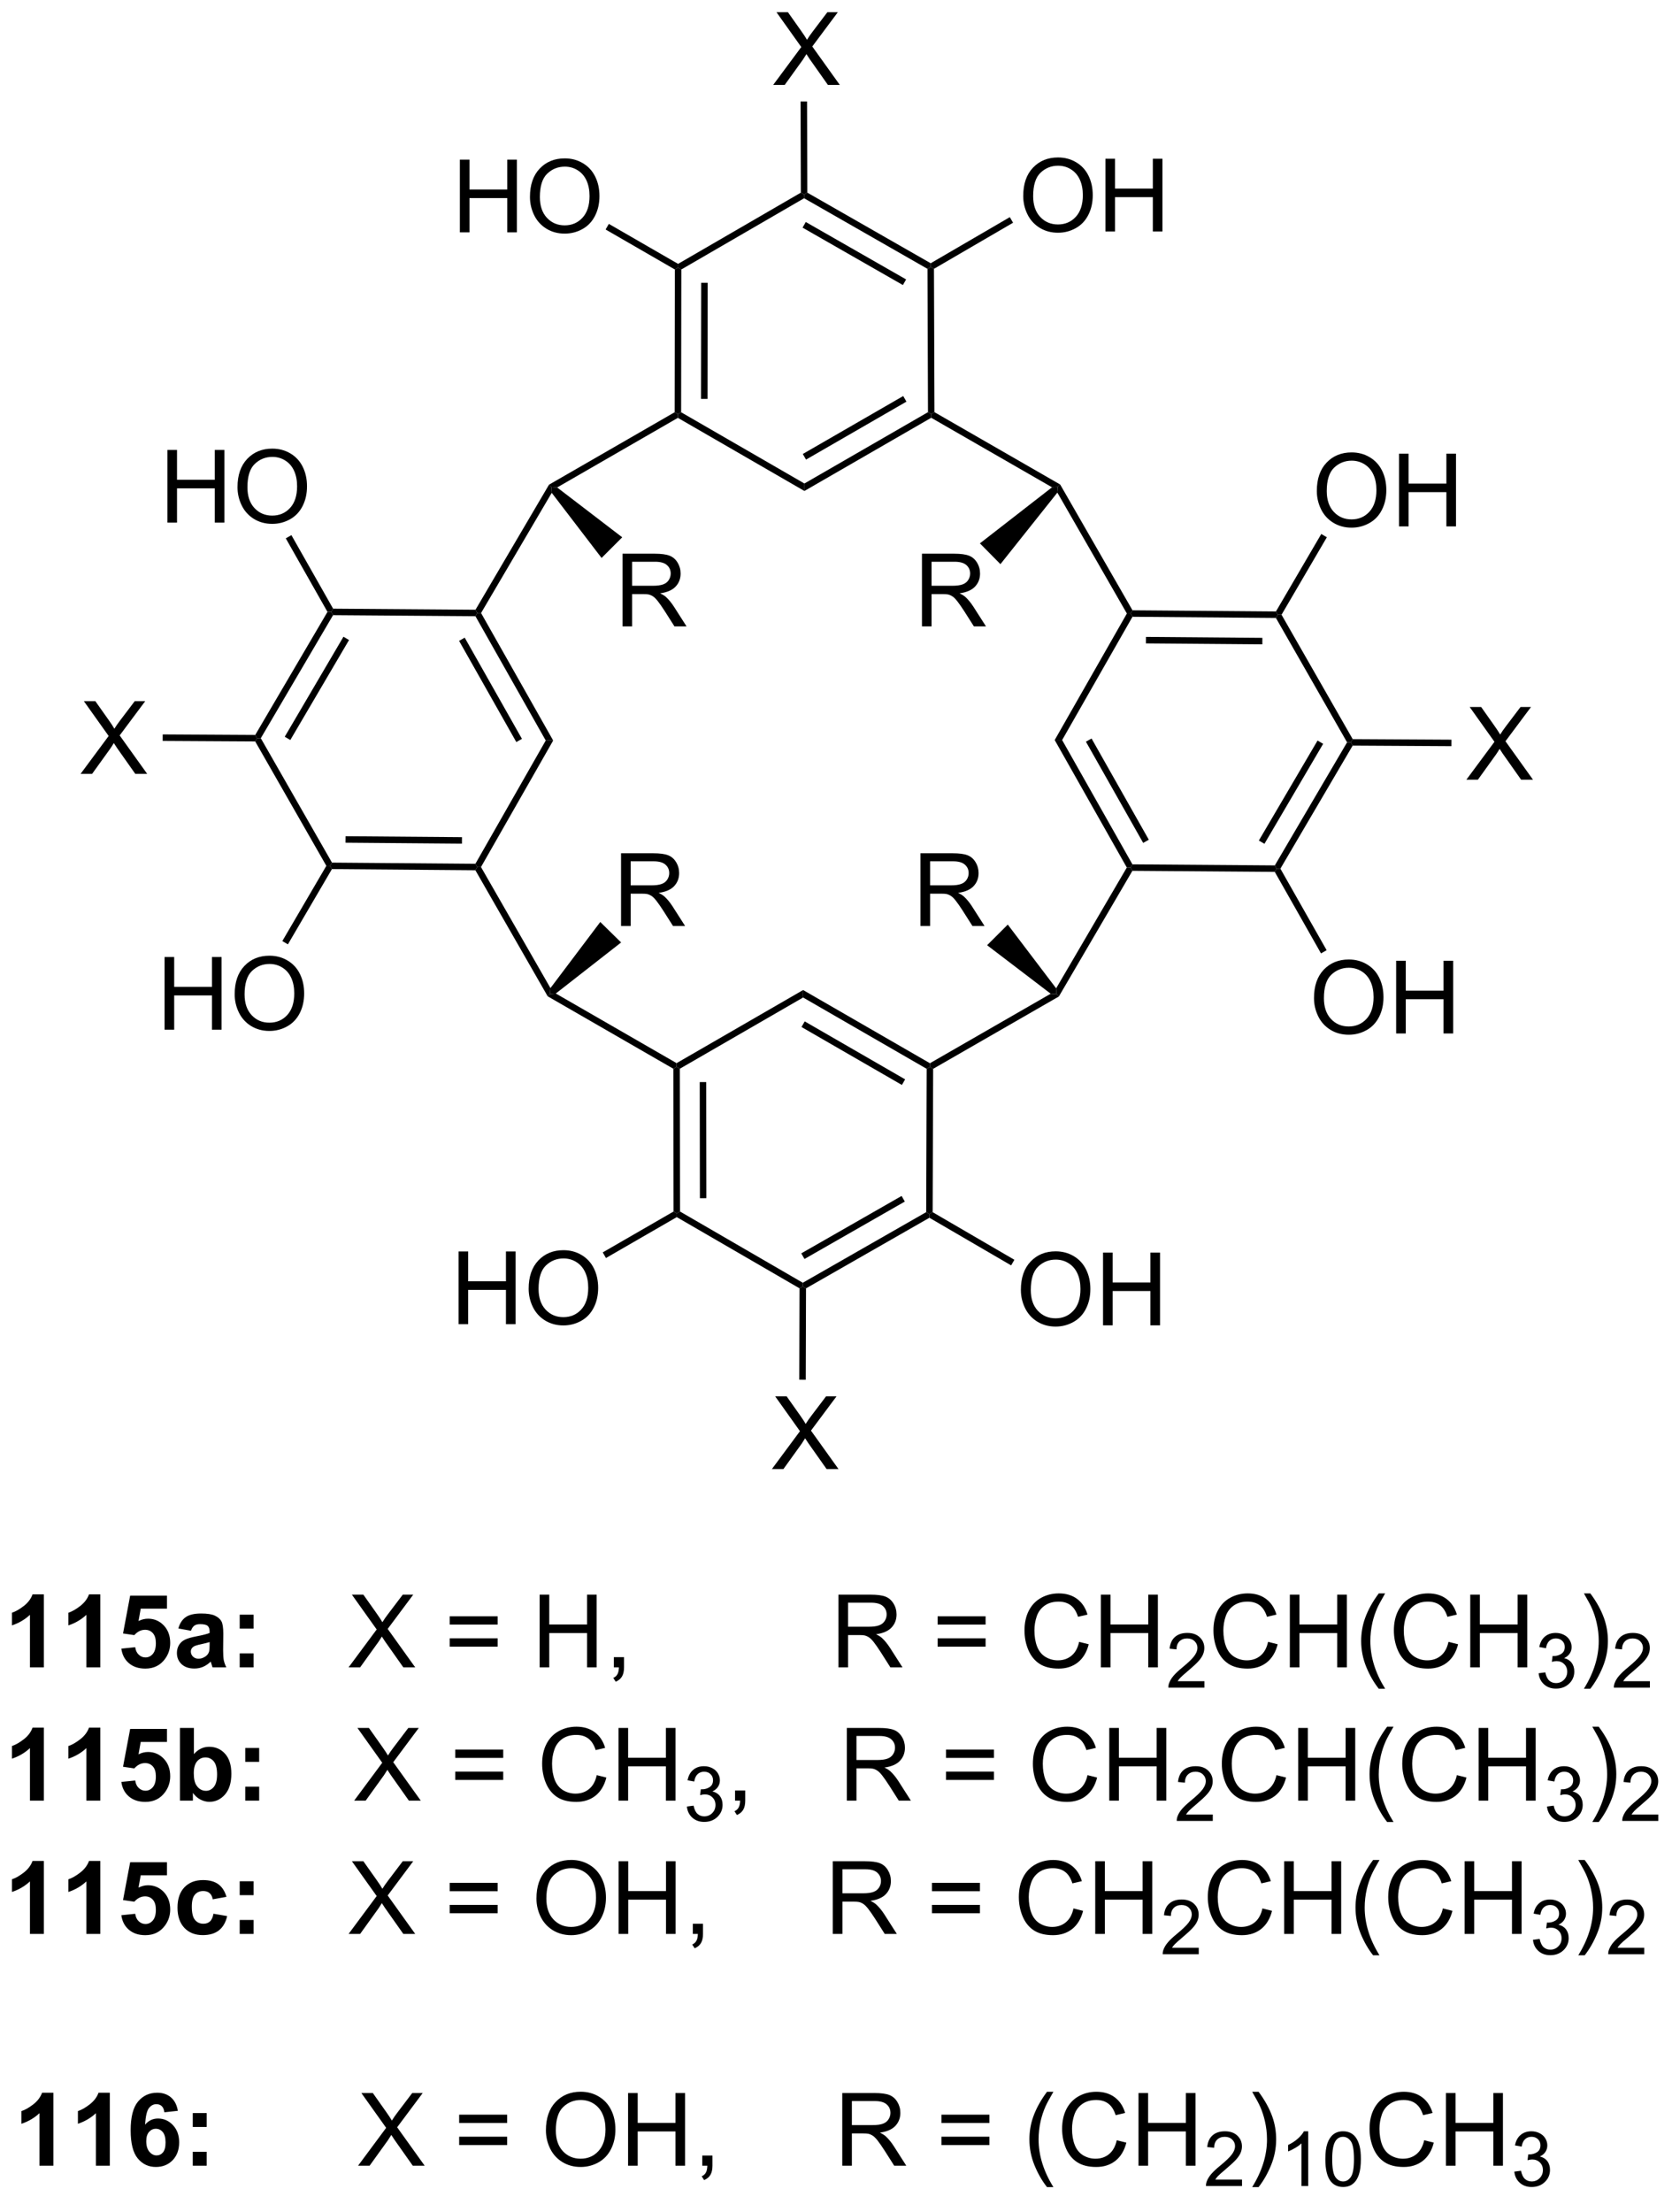 <?xml version="1.0" encoding="UTF-8"?>
<!DOCTYPE svg PUBLIC '-//W3C//DTD SVG 1.0//EN'
          'http://www.w3.org/TR/2001/REC-SVG-20010904/DTD/svg10.dtd'>
<svg stroke-dasharray="none" shape-rendering="auto" xmlns="http://www.w3.org/2000/svg" font-family="'Dialog'" text-rendering="auto" width="90" fill-opacity="1" color-interpolation="auto" color-rendering="auto" preserveAspectRatio="xMidYMid meet" font-size="12px" viewBox="0 0 90 119" fill="black" xmlns:xlink="http://www.w3.org/1999/xlink" stroke="black" image-rendering="auto" stroke-miterlimit="10" stroke-linecap="square" stroke-linejoin="miter" font-style="normal" stroke-width="1" height="119" stroke-dashoffset="0" font-weight="normal" stroke-opacity="1"
><!--Generated by the Batik Graphics2D SVG Generator--><defs id="genericDefs"
  /><g
  ><defs id="defs1"
    ><clipPath clipPathUnits="userSpaceOnUse" id="clipPath1"
      ><path d="M1.284 1.583 L136.746 1.583 L136.746 179.813 L1.284 179.813 L1.284 1.583 Z"
      /></clipPath
      ><clipPath clipPathUnits="userSpaceOnUse" id="clipPath2"
      ><path d="M55.201 14.182 L55.201 187.456 L186.897 187.456 L186.897 14.182 Z"
      /></clipPath
      ><clipPath clipPathUnits="userSpaceOnUse" id="clipPath3"
      ><path d="M55.201 14.182 L55.201 187.456 L186.878 187.456 L186.878 14.182 Z"
      /></clipPath
    ></defs
    ><g transform="scale(0.664,0.664) translate(-1.284,-1.583) matrix(1.029,0,0,1.029,-55.496,-13.005)"
    ><path d="M135.791 29.615 Q135.791 28.188 136.557 27.384 Q137.323 26.576 138.534 26.576 Q139.325 26.576 139.961 26.957 Q140.599 27.334 140.932 28.011 Q141.268 28.688 141.268 29.548 Q141.268 30.42 140.916 31.108 Q140.565 31.795 139.919 32.149 Q139.276 32.504 138.528 32.504 Q137.721 32.504 137.083 32.113 Q136.448 31.72 136.119 31.045 Q135.791 30.368 135.791 29.615 ZM136.573 29.626 Q136.573 30.662 137.127 31.259 Q137.685 31.852 138.526 31.852 Q139.38 31.852 139.932 31.251 Q140.487 30.649 140.487 29.545 Q140.487 28.845 140.25 28.324 Q140.013 27.803 139.557 27.517 Q139.104 27.227 138.536 27.227 Q137.731 27.227 137.151 27.782 Q136.573 28.334 136.573 29.626 ZM142.267 32.404 L142.267 26.678 L143.024 26.678 L143.024 29.029 L146.001 29.029 L146.001 26.678 L146.759 26.678 L146.759 32.404 L146.001 32.404 L146.001 29.704 L143.024 29.704 L143.024 32.404 L142.267 32.404 Z" stroke="none" clip-path="url(#clipPath3)"
    /></g
    ><g transform="matrix(0.683,0,0,0.683,-37.724,-9.692)"
    ><path d="M91.475 32.495 L91.475 26.768 L92.233 26.768 L92.233 29.12 L95.209 29.12 L95.209 26.768 L95.967 26.768 L95.967 32.495 L95.209 32.495 L95.209 29.795 L92.233 29.795 L92.233 32.495 L91.475 32.495 ZM96.999 29.706 Q96.999 28.279 97.765 27.474 Q98.531 26.667 99.742 26.667 Q100.533 26.667 101.169 27.047 Q101.807 27.425 102.14 28.102 Q102.476 28.779 102.476 29.638 Q102.476 30.511 102.124 31.198 Q101.773 31.886 101.127 32.24 Q100.484 32.594 99.736 32.594 Q98.929 32.594 98.291 32.203 Q97.656 31.81 97.328 31.136 Q96.999 30.459 96.999 29.706 ZM97.781 29.716 Q97.781 30.753 98.335 31.349 Q98.893 31.943 99.734 31.943 Q100.588 31.943 101.14 31.341 Q101.695 30.74 101.695 29.636 Q101.695 28.935 101.458 28.414 Q101.221 27.893 100.765 27.607 Q100.312 27.318 99.744 27.318 Q98.94 27.318 98.359 27.873 Q97.781 28.425 97.781 29.716 Z" stroke="none" clip-path="url(#clipPath3)"
    /></g
    ><g transform="matrix(0.683,0,0,0.683,-37.724,-9.692)"
    ><path d="M159.013 52.869 Q159.013 51.442 159.779 50.638 Q160.545 49.83 161.756 49.83 Q162.547 49.83 163.183 50.211 Q163.821 50.588 164.154 51.265 Q164.49 51.942 164.49 52.802 Q164.49 53.674 164.138 54.362 Q163.787 55.049 163.141 55.403 Q162.498 55.758 161.75 55.758 Q160.943 55.758 160.305 55.367 Q159.67 54.974 159.341 54.299 Q159.013 53.622 159.013 52.869 ZM159.795 52.88 Q159.795 53.916 160.349 54.513 Q160.907 55.106 161.748 55.106 Q162.602 55.106 163.154 54.505 Q163.709 53.903 163.709 52.799 Q163.709 52.099 163.472 51.578 Q163.235 51.057 162.779 50.77 Q162.326 50.481 161.758 50.481 Q160.953 50.481 160.373 51.036 Q159.795 51.588 159.795 52.88 ZM165.489 55.658 L165.489 49.932 L166.246 49.932 L166.246 52.283 L169.223 52.283 L169.223 49.932 L169.981 49.932 L169.981 55.658 L169.223 55.658 L169.223 52.958 L166.246 52.958 L166.246 55.658 L165.489 55.658 Z" stroke="none" clip-path="url(#clipPath3)"
    /></g
    ><g transform="matrix(0.683,0,0,0.683,-37.724,-9.692)"
    ><path d="M158.79 92.816 Q158.79 91.388 159.555 90.584 Q160.321 89.777 161.532 89.777 Q162.323 89.777 162.959 90.157 Q163.597 90.534 163.93 91.212 Q164.266 91.888 164.266 92.748 Q164.266 93.62 163.915 94.308 Q163.563 94.995 162.917 95.35 Q162.274 95.704 161.527 95.704 Q160.719 95.704 160.081 95.313 Q159.446 94.92 159.118 94.245 Q158.79 93.568 158.79 92.816 ZM159.571 92.826 Q159.571 93.862 160.125 94.459 Q160.683 95.053 161.524 95.053 Q162.378 95.053 162.93 94.451 Q163.485 93.85 163.485 92.745 Q163.485 92.045 163.248 91.524 Q163.011 91.003 162.555 90.717 Q162.102 90.428 161.534 90.428 Q160.73 90.428 160.149 90.982 Q159.571 91.534 159.571 92.826 ZM165.265 95.605 L165.265 89.878 L166.023 89.878 L166.023 92.23 L168.999 92.23 L168.999 89.878 L169.757 89.878 L169.757 95.605 L168.999 95.605 L168.999 92.904 L166.023 92.904 L166.023 95.605 L165.265 95.605 Z" stroke="none" clip-path="url(#clipPath3)"
    /></g
    ><g transform="matrix(0.683,0,0,0.683,-37.724,-9.692)"
    ><path d="M135.689 115.806 Q135.689 114.379 136.454 113.574 Q137.22 112.767 138.431 112.767 Q139.223 112.767 139.858 113.147 Q140.496 113.525 140.829 114.202 Q141.165 114.879 141.165 115.738 Q141.165 116.611 140.814 117.298 Q140.462 117.986 139.816 118.34 Q139.173 118.694 138.426 118.694 Q137.618 118.694 136.98 118.303 Q136.345 117.91 136.017 117.236 Q135.689 116.558 135.689 115.806 ZM136.47 115.816 Q136.47 116.853 137.025 117.449 Q137.582 118.043 138.423 118.043 Q139.277 118.043 139.829 117.441 Q140.384 116.84 140.384 115.736 Q140.384 115.035 140.147 114.514 Q139.91 113.993 139.454 113.707 Q139.001 113.418 138.434 113.418 Q137.629 113.418 137.048 113.972 Q136.47 114.525 136.47 115.816 ZM142.164 118.595 L142.164 112.868 L142.922 112.868 L142.922 115.22 L145.898 115.22 L145.898 112.868 L146.656 112.868 L146.656 118.595 L145.898 118.595 L145.898 115.894 L142.922 115.894 L142.922 118.595 L142.164 118.595 Z" stroke="none" clip-path="url(#clipPath3)"
    /></g
    ><g transform="matrix(0.683,0,0,0.683,-37.724,-9.692)"
    ><path d="M68.203 95.306 L68.203 89.58 L68.961 89.58 L68.961 91.931 L71.937 91.931 L71.937 89.58 L72.695 89.58 L72.695 95.306 L71.937 95.306 L71.937 92.606 L68.961 92.606 L68.961 95.306 L68.203 95.306 ZM73.728 92.517 Q73.728 91.09 74.493 90.286 Q75.259 89.478 76.47 89.478 Q77.261 89.478 77.897 89.859 Q78.535 90.236 78.868 90.913 Q79.204 91.59 79.204 92.45 Q79.204 93.322 78.853 94.01 Q78.501 94.697 77.855 95.051 Q77.212 95.405 76.465 95.405 Q75.657 95.405 75.019 95.015 Q74.384 94.621 74.056 93.947 Q73.728 93.27 73.728 92.517 ZM74.509 92.528 Q74.509 93.564 75.064 94.161 Q75.621 94.754 76.462 94.754 Q77.316 94.754 77.868 94.153 Q78.423 93.551 78.423 92.447 Q78.423 91.746 78.186 91.226 Q77.949 90.705 77.493 90.418 Q77.04 90.129 76.472 90.129 Q75.668 90.129 75.087 90.684 Q74.509 91.236 74.509 92.528 Z" stroke="none" clip-path="url(#clipPath3)"
    /></g
    ><g transform="matrix(0.683,0,0,0.683,-37.724,-9.692)"
    ><path d="M68.427 55.36 L68.427 49.634 L69.184 49.634 L69.184 51.985 L72.161 51.985 L72.161 49.634 L72.919 49.634 L72.919 55.36 L72.161 55.36 L72.161 52.66 L69.184 52.66 L69.184 55.36 L68.427 55.36 ZM73.951 52.571 Q73.951 51.144 74.717 50.34 Q75.483 49.532 76.694 49.532 Q77.485 49.532 78.121 49.912 Q78.759 50.29 79.092 50.967 Q79.428 51.644 79.428 52.504 Q79.428 53.376 79.076 54.063 Q78.725 54.751 78.079 55.105 Q77.436 55.459 76.688 55.459 Q75.881 55.459 75.243 55.069 Q74.608 54.675 74.28 54.001 Q73.951 53.324 73.951 52.571 ZM74.733 52.582 Q74.733 53.618 75.287 54.215 Q75.845 54.808 76.686 54.808 Q77.54 54.808 78.092 54.207 Q78.647 53.605 78.647 52.501 Q78.647 51.8 78.41 51.28 Q78.173 50.759 77.717 50.472 Q77.264 50.183 76.696 50.183 Q75.892 50.183 75.311 50.738 Q74.733 51.29 74.733 52.582 Z" stroke="none" clip-path="url(#clipPath3)"
    /></g
    ><g transform="matrix(0.683,0,0,0.683,-37.724,-9.692)"
    ><path d="M91.372 118.504 L91.372 112.778 L92.13 112.778 L92.13 115.129 L95.107 115.129 L95.107 112.778 L95.864 112.778 L95.864 118.504 L95.107 118.504 L95.107 115.804 L92.13 115.804 L92.13 118.504 L91.372 118.504 ZM96.897 115.715 Q96.897 114.288 97.663 113.484 Q98.428 112.676 99.639 112.676 Q100.431 112.676 101.066 113.056 Q101.704 113.434 102.038 114.111 Q102.374 114.788 102.374 115.647 Q102.374 116.52 102.022 117.207 Q101.67 117.895 101.025 118.249 Q100.381 118.603 99.634 118.603 Q98.827 118.603 98.189 118.213 Q97.553 117.819 97.225 117.145 Q96.897 116.468 96.897 115.715 ZM97.678 115.726 Q97.678 116.762 98.233 117.359 Q98.79 117.952 99.631 117.952 Q100.486 117.952 101.038 117.351 Q101.592 116.749 101.592 115.645 Q101.592 114.944 101.355 114.424 Q101.118 113.903 100.663 113.616 Q100.21 113.327 99.642 113.327 Q98.837 113.327 98.256 113.882 Q97.678 114.434 97.678 115.726 Z" stroke="none" clip-path="url(#clipPath3)"
    /></g
    ><g transform="matrix(0.683,0,0,0.683,-37.724,-9.692)"
    ><path d="M104.294 63.537 L104.294 57.81 L106.833 57.81 Q107.599 57.81 107.997 57.964 Q108.396 58.117 108.633 58.508 Q108.872 58.899 108.872 59.373 Q108.872 59.982 108.477 60.401 Q108.083 60.818 107.258 60.93 Q107.56 61.076 107.716 61.216 Q108.047 61.521 108.344 61.977 L109.341 63.537 L108.388 63.537 L107.63 62.344 Q107.297 61.828 107.081 61.555 Q106.867 61.282 106.698 61.172 Q106.529 61.063 106.352 61.021 Q106.224 60.992 105.93 60.992 L105.052 60.992 L105.052 63.537 L104.294 63.537 ZM105.052 60.336 L106.68 60.336 Q107.201 60.336 107.492 60.229 Q107.786 60.123 107.937 59.886 Q108.091 59.649 108.091 59.373 Q108.091 58.966 107.794 58.706 Q107.5 58.443 106.865 58.443 L105.052 58.443 L105.052 60.336 Z" stroke="none" clip-path="url(#clipPath3)"
    /></g
    ><g transform="matrix(0.683,0,0,0.683,-37.724,-9.692)"
    ><path d="M104.178 87.135 L104.178 81.409 L106.717 81.409 Q107.483 81.409 107.881 81.562 Q108.279 81.716 108.516 82.107 Q108.756 82.497 108.756 82.971 Q108.756 83.581 108.36 84 Q107.967 84.416 107.141 84.528 Q107.444 84.674 107.6 84.815 Q107.93 85.12 108.227 85.575 L109.225 87.135 L108.272 87.135 L107.514 85.942 Q107.18 85.427 106.964 85.153 Q106.751 84.88 106.582 84.771 Q106.412 84.661 106.235 84.62 Q106.108 84.591 105.813 84.591 L104.936 84.591 L104.936 87.135 L104.178 87.135 ZM104.936 83.935 L106.563 83.935 Q107.084 83.935 107.376 83.828 Q107.67 83.721 107.821 83.484 Q107.975 83.247 107.975 82.971 Q107.975 82.565 107.678 82.305 Q107.384 82.041 106.748 82.041 L104.936 82.041 L104.936 83.935 Z" stroke="none" clip-path="url(#clipPath3)"
    /></g
    ><g transform="matrix(0.683,0,0,0.683,-37.724,-9.692)"
    ><path d="M127.893 63.537 L127.893 57.81 L130.432 57.81 Q131.197 57.81 131.596 57.964 Q131.994 58.117 132.231 58.508 Q132.471 58.899 132.471 59.373 Q132.471 59.982 132.075 60.401 Q131.682 60.818 130.856 60.93 Q131.158 61.076 131.315 61.216 Q131.645 61.521 131.942 61.977 L132.94 63.537 L131.987 63.537 L131.229 62.344 Q130.895 61.828 130.679 61.555 Q130.466 61.282 130.296 61.172 Q130.127 61.063 129.95 61.021 Q129.822 60.992 129.528 60.992 L128.65 60.992 L128.65 63.537 L127.893 63.537 ZM128.65 60.336 L130.278 60.336 Q130.799 60.336 131.091 60.229 Q131.385 60.123 131.536 59.886 Q131.69 59.649 131.69 59.373 Q131.69 58.966 131.393 58.706 Q131.098 58.443 130.463 58.443 L128.65 58.443 L128.65 60.336 Z" stroke="none" clip-path="url(#clipPath3)"
    /></g
    ><g transform="matrix(0.683,0,0,0.683,-37.724,-9.692)"
    ><path d="M127.776 87.135 L127.776 81.409 L130.316 81.409 Q131.081 81.409 131.48 81.562 Q131.878 81.716 132.115 82.107 Q132.355 82.497 132.355 82.971 Q132.355 83.581 131.959 84 Q131.566 84.416 130.74 84.528 Q131.042 84.674 131.198 84.815 Q131.529 85.12 131.826 85.575 L132.823 87.135 L131.87 87.135 L131.112 85.942 Q130.779 85.427 130.563 85.153 Q130.349 84.88 130.18 84.771 Q130.011 84.661 129.834 84.62 Q129.706 84.591 129.412 84.591 L128.534 84.591 L128.534 87.135 L127.776 87.135 ZM128.534 83.935 L130.162 83.935 Q130.683 83.935 130.974 83.828 Q131.269 83.721 131.42 83.484 Q131.573 83.247 131.573 82.971 Q131.573 82.565 131.276 82.305 Q130.982 82.041 130.347 82.041 L128.534 82.041 L128.534 83.935 Z" stroke="none" clip-path="url(#clipPath3)"
    /></g
    ><g transform="matrix(0.683,0,0,0.683,-37.724,-9.692)"
    ><path d="M116.168 20.88 L118.382 17.896 L116.429 15.154 L117.332 15.154 L118.371 16.623 Q118.694 17.078 118.832 17.326 Q119.022 17.013 119.285 16.672 L120.436 15.154 L121.262 15.154 L119.249 17.852 L121.418 20.88 L120.481 20.88 L119.038 18.836 Q118.918 18.662 118.788 18.453 Q118.598 18.766 118.515 18.883 L117.077 20.88 L116.168 20.88 Z" stroke="none" clip-path="url(#clipPath3)"
    /></g
    ><g transform="matrix(0.683,0,0,0.683,-37.724,-9.692)"
    ><path d="M61.583 75.153 L63.796 72.169 L61.843 69.427 L62.747 69.427 L63.786 70.895 Q64.109 71.351 64.247 71.599 Q64.437 71.286 64.7 70.945 L65.851 69.427 L66.677 69.427 L64.664 72.125 L66.833 75.153 L65.895 75.153 L64.453 73.109 Q64.333 72.934 64.203 72.726 Q64.013 73.039 63.929 73.156 L62.492 75.153 L61.583 75.153 Z" stroke="none" clip-path="url(#clipPath3)"
    /></g
    ><g transform="matrix(0.683,0,0,0.683,-37.724,-9.692)"
    ><path d="M116.066 129.919 L118.279 126.935 L116.326 124.192 L117.23 124.192 L118.269 125.661 Q118.592 126.117 118.73 126.364 Q118.92 126.052 119.183 125.711 L120.334 124.192 L121.159 124.192 L119.146 126.89 L121.316 129.919 L120.378 129.919 L118.935 127.875 Q118.816 127.7 118.685 127.492 Q118.495 127.805 118.412 127.922 L116.975 129.919 L116.066 129.919 Z" stroke="none" clip-path="url(#clipPath3)"
    /></g
    ><g transform="matrix(0.683,0,0,0.683,-37.724,-9.692)"
    ><path d="M170.799 75.612 L173.012 72.627 L171.059 69.885 L171.963 69.885 L173.002 71.354 Q173.325 71.809 173.463 72.057 Q173.653 71.744 173.916 71.403 L175.067 69.885 L175.893 69.885 L173.88 72.583 L176.049 75.612 L175.112 75.612 L173.669 73.567 Q173.549 73.393 173.419 73.184 Q173.229 73.497 173.145 73.614 L171.708 75.612 L170.799 75.612 Z" stroke="none" clip-path="url(#clipPath3)"
    /></g
    ><g transform="matrix(0.683,0,0,0.683,-37.724,-9.692)"
    ><path d="M58.689 145.539 L57.593 145.539 L57.593 141.401 Q56.991 141.964 56.173 142.234 L56.173 141.237 Q56.603 141.096 57.106 140.706 Q57.611 140.313 57.798 139.789 L58.689 139.789 L58.689 145.539 ZM63.138 145.539 L62.042 145.539 L62.042 141.401 Q61.44 141.964 60.623 142.234 L60.623 141.237 Q61.052 141.096 61.555 140.706 Q62.06 140.313 62.248 139.789 L63.138 139.789 L63.138 145.539 ZM64.796 144.065 L65.89 143.953 Q65.936 144.323 66.166 144.542 Q66.397 144.758 66.697 144.758 Q67.041 144.758 67.278 144.479 Q67.517 144.198 67.517 143.636 Q67.517 143.109 67.28 142.846 Q67.046 142.581 66.666 142.581 Q66.194 142.581 65.819 143 L64.929 142.87 L65.491 139.891 L68.392 139.891 L68.392 140.917 L66.322 140.917 L66.15 141.891 Q66.517 141.706 66.9 141.706 Q67.632 141.706 68.14 142.237 Q68.647 142.768 68.647 143.617 Q68.647 144.323 68.236 144.878 Q67.679 145.638 66.686 145.638 Q65.892 145.638 65.392 145.211 Q64.892 144.784 64.796 144.065 ZM70.284 142.656 L69.287 142.477 Q69.456 141.875 69.865 141.586 Q70.276 141.297 71.084 141.297 Q71.818 141.297 72.177 141.471 Q72.537 141.643 72.683 141.912 Q72.831 142.18 72.831 142.893 L72.818 144.175 Q72.818 144.721 72.87 144.982 Q72.925 145.242 73.068 145.539 L71.982 145.539 Q71.94 145.43 71.878 145.214 Q71.849 145.117 71.839 145.086 Q71.558 145.359 71.237 145.498 Q70.917 145.633 70.552 145.633 Q69.912 145.633 69.542 145.287 Q69.175 144.938 69.175 144.406 Q69.175 144.055 69.341 143.779 Q69.511 143.503 69.813 143.357 Q70.115 143.211 70.685 143.102 Q71.456 142.956 71.753 142.831 L71.753 142.721 Q71.753 142.406 71.597 142.271 Q71.44 142.136 71.005 142.136 Q70.714 142.136 70.55 142.253 Q70.386 142.367 70.284 142.656 ZM71.753 143.547 Q71.542 143.617 71.084 143.716 Q70.628 143.813 70.487 143.906 Q70.271 144.057 70.271 144.292 Q70.271 144.524 70.443 144.693 Q70.615 144.859 70.88 144.859 Q71.177 144.859 71.448 144.664 Q71.646 144.516 71.709 144.3 Q71.753 144.159 71.753 143.766 L71.753 143.547 ZM74.124 142.487 L74.124 141.391 L75.22 141.391 L75.22 142.487 L74.124 142.487 ZM74.124 145.539 L74.124 144.44 L75.22 144.44 L75.22 145.539 L74.124 145.539 Z" stroke="none" clip-path="url(#clipPath3)"
    /></g
    ><g transform="matrix(0.683,0,0,0.683,-37.724,-9.692)"
    ><path d="M82.706 145.539 L84.92 142.555 L82.966 139.813 L83.87 139.813 L84.909 141.281 Q85.232 141.737 85.37 141.984 Q85.56 141.672 85.823 141.331 L86.974 139.813 L87.8 139.813 L85.787 142.511 L87.956 145.539 L87.019 145.539 L85.576 143.495 Q85.456 143.32 85.326 143.112 Q85.136 143.425 85.052 143.542 L83.615 145.539 L82.706 145.539 ZM94.455 142.172 L90.674 142.172 L90.674 141.516 L94.455 141.516 L94.455 142.172 ZM94.455 143.909 L90.674 143.909 L90.674 143.253 L94.455 143.253 L94.455 143.909 ZM97.763 145.539 L97.763 139.813 L98.521 139.813 L98.521 142.164 L101.498 142.164 L101.498 139.813 L102.256 139.813 L102.256 145.539 L101.498 145.539 L101.498 142.839 L98.521 142.839 L98.521 145.539 L97.763 145.539 ZM103.611 145.539 L103.611 144.737 L104.413 144.737 L104.413 145.539 Q104.413 145.982 104.257 146.253 Q104.101 146.524 103.76 146.672 L103.564 146.373 Q103.788 146.274 103.892 146.083 Q103.999 145.896 104.01 145.539 L103.611 145.539 ZM121.312 145.539 L121.312 139.813 L123.851 139.813 Q124.616 139.813 125.015 139.966 Q125.413 140.12 125.65 140.511 Q125.89 140.901 125.89 141.375 Q125.89 141.984 125.494 142.404 Q125.101 142.82 124.275 142.932 Q124.577 143.078 124.734 143.219 Q125.064 143.524 125.361 143.979 L126.359 145.539 L125.405 145.539 L124.647 144.346 Q124.314 143.831 124.098 143.557 Q123.885 143.284 123.715 143.175 Q123.546 143.065 123.369 143.024 Q123.241 142.995 122.947 142.995 L122.069 142.995 L122.069 145.539 L121.312 145.539 ZM122.069 142.339 L123.697 142.339 Q124.218 142.339 124.51 142.232 Q124.804 142.125 124.955 141.888 Q125.109 141.651 125.109 141.375 Q125.109 140.969 124.812 140.708 Q124.517 140.445 123.882 140.445 L122.069 140.445 L122.069 142.339 ZM132.908 142.172 L129.127 142.172 L129.127 141.516 L132.908 141.516 L132.908 142.172 ZM132.908 143.909 L129.127 143.909 L129.127 143.253 L132.908 143.253 L132.908 143.909 ZM140.279 143.531 L141.037 143.721 Q140.8 144.656 140.18 145.149 Q139.56 145.638 138.667 145.638 Q137.74 145.638 137.159 145.261 Q136.581 144.883 136.276 144.169 Q135.974 143.453 135.974 142.633 Q135.974 141.737 136.315 141.073 Q136.659 140.406 137.29 140.06 Q137.92 139.714 138.678 139.714 Q139.537 139.714 140.123 140.151 Q140.709 140.589 140.94 141.383 L140.193 141.557 Q139.995 140.932 139.615 140.649 Q139.237 140.362 138.662 140.362 Q138.003 140.362 137.558 140.68 Q137.115 140.995 136.935 141.529 Q136.756 142.063 136.756 142.628 Q136.756 143.359 136.969 143.904 Q137.183 144.448 137.631 144.719 Q138.081 144.987 138.605 144.987 Q139.24 144.987 139.68 144.62 Q140.123 144.253 140.279 143.531 ZM141.994 145.539 L141.994 139.813 L142.752 139.813 L142.752 142.164 L145.728 142.164 L145.728 139.813 L146.486 139.813 L146.486 145.539 L145.728 145.539 L145.728 142.839 L142.752 142.839 L142.752 145.539 L141.994 145.539 Z" stroke="none" clip-path="url(#clipPath3)"
    /></g
    ><g transform="matrix(0.683,0,0,0.683,-37.724,-9.692)"
    ><path d="M150.152 146.631 L150.152 147.139 L147.312 147.139 Q147.306 146.948 147.375 146.772 Q147.482 146.483 147.72 146.202 Q147.961 145.921 148.412 145.551 Q149.111 144.977 149.357 144.641 Q149.603 144.305 149.603 144.006 Q149.603 143.694 149.379 143.479 Q149.156 143.262 148.795 143.262 Q148.414 143.262 148.185 143.491 Q147.957 143.719 147.955 144.124 L147.412 144.069 Q147.469 143.462 147.832 143.145 Q148.195 142.827 148.806 142.827 Q149.425 142.827 149.785 143.171 Q150.146 143.512 150.146 144.018 Q150.146 144.276 150.041 144.526 Q149.935 144.774 149.689 145.049 Q149.445 145.325 148.877 145.805 Q148.402 146.204 148.267 146.346 Q148.133 146.489 148.045 146.631 L150.152 146.631 Z" stroke="none" clip-path="url(#clipPath3)"
    /></g
    ><g transform="matrix(0.683,0,0,0.683,-37.724,-9.692)"
    ><path d="M155.171 143.531 L155.928 143.721 Q155.691 144.656 155.072 145.149 Q154.452 145.638 153.559 145.638 Q152.632 145.638 152.051 145.261 Q151.473 144.883 151.168 144.169 Q150.866 143.453 150.866 142.633 Q150.866 141.737 151.207 141.073 Q151.551 140.406 152.181 140.06 Q152.811 139.714 153.569 139.714 Q154.428 139.714 155.014 140.151 Q155.6 140.589 155.832 141.383 L155.085 141.557 Q154.887 140.932 154.507 140.649 Q154.129 140.362 153.553 140.362 Q152.895 140.362 152.449 140.68 Q152.007 140.995 151.827 141.529 Q151.647 142.063 151.647 142.628 Q151.647 143.359 151.861 143.904 Q152.074 144.448 152.522 144.719 Q152.973 144.987 153.496 144.987 Q154.132 144.987 154.572 144.62 Q155.014 144.253 155.171 143.531 ZM156.886 145.539 L156.886 139.813 L157.643 139.813 L157.643 142.164 L160.62 142.164 L160.62 139.813 L161.378 139.813 L161.378 145.539 L160.62 145.539 L160.62 142.839 L157.643 142.839 L157.643 145.539 L156.886 145.539 ZM163.895 147.224 Q163.311 146.49 162.908 145.505 Q162.507 144.518 162.507 143.464 Q162.507 142.534 162.809 141.682 Q163.16 140.695 163.895 139.714 L164.397 139.714 Q163.926 140.526 163.772 140.875 Q163.535 141.414 163.397 142 Q163.231 142.729 163.231 143.469 Q163.231 145.346 164.397 147.224 L163.895 147.224 ZM169.389 143.531 L170.147 143.721 Q169.91 144.656 169.29 145.149 Q168.671 145.638 167.777 145.638 Q166.85 145.638 166.27 145.261 Q165.691 144.883 165.387 144.169 Q165.085 143.453 165.085 142.633 Q165.085 141.737 165.426 141.073 Q165.77 140.406 166.4 140.06 Q167.03 139.714 167.788 139.714 Q168.647 139.714 169.233 140.151 Q169.819 140.589 170.051 141.383 L169.303 141.557 Q169.106 140.932 168.725 140.649 Q168.348 140.362 167.772 140.362 Q167.113 140.362 166.668 140.68 Q166.225 140.995 166.046 141.529 Q165.866 142.063 165.866 142.628 Q165.866 143.359 166.079 143.904 Q166.293 144.448 166.741 144.719 Q167.191 144.987 167.715 144.987 Q168.35 144.987 168.79 144.62 Q169.233 144.253 169.389 143.531 ZM171.104 145.539 L171.104 139.813 L171.862 139.813 L171.862 142.164 L174.839 142.164 L174.839 139.813 L175.596 139.813 L175.596 145.539 L174.839 145.539 L174.839 142.839 L171.862 142.839 L171.862 145.539 L171.104 145.539 Z" stroke="none" clip-path="url(#clipPath3)"
    /></g
    ><g transform="matrix(0.683,0,0,0.683,-37.724,-9.692)"
    ><path d="M176.493 146.004 L177.02 145.934 Q177.112 146.383 177.329 146.581 Q177.548 146.778 177.862 146.778 Q178.233 146.778 178.489 146.52 Q178.747 146.262 178.747 145.881 Q178.747 145.518 178.508 145.284 Q178.272 145.047 177.905 145.047 Q177.756 145.047 177.534 145.106 L177.593 144.643 Q177.645 144.649 177.677 144.649 Q178.014 144.649 178.284 144.473 Q178.553 144.297 178.553 143.93 Q178.553 143.641 178.356 143.452 Q178.161 143.26 177.85 143.26 Q177.542 143.26 177.337 143.454 Q177.131 143.647 177.073 144.034 L176.546 143.94 Q176.643 143.409 176.985 143.118 Q177.329 142.827 177.839 142.827 Q178.19 142.827 178.485 142.977 Q178.782 143.127 178.938 143.389 Q179.094 143.649 179.094 143.942 Q179.094 144.221 178.944 144.45 Q178.796 144.678 178.503 144.813 Q178.883 144.901 179.094 145.178 Q179.305 145.454 179.305 145.87 Q179.305 146.432 178.895 146.825 Q178.485 147.215 177.858 147.215 Q177.294 147.215 176.919 146.879 Q176.546 146.542 176.493 146.004 Z" stroke="none" clip-path="url(#clipPath3)"
    /></g
    ><g transform="matrix(0.683,0,0,0.683,-37.724,-9.692)"
    ><path d="M180.567 147.224 L180.062 147.224 Q181.231 145.346 181.231 143.469 Q181.231 142.734 181.062 142.011 Q180.929 141.425 180.692 140.886 Q180.539 140.534 180.062 139.714 L180.567 139.714 Q181.302 140.695 181.653 141.682 Q181.953 142.534 181.953 143.464 Q181.953 144.518 181.549 145.505 Q181.145 146.49 180.567 147.224 Z" stroke="none" clip-path="url(#clipPath3)"
    /></g
    ><g transform="matrix(0.683,0,0,0.683,-37.724,-9.692)"
    ><path d="M185.263 146.631 L185.263 147.139 L182.423 147.139 Q182.418 146.948 182.486 146.772 Q182.594 146.483 182.832 146.202 Q183.072 145.921 183.523 145.551 Q184.222 144.977 184.469 144.641 Q184.715 144.305 184.715 144.006 Q184.715 143.694 184.49 143.479 Q184.267 143.262 183.906 143.262 Q183.525 143.262 183.297 143.491 Q183.068 143.719 183.066 144.124 L182.523 144.069 Q182.58 143.462 182.943 143.145 Q183.306 142.827 183.918 142.827 Q184.537 142.827 184.896 143.171 Q185.257 143.512 185.257 144.018 Q185.257 144.276 185.152 144.526 Q185.047 144.774 184.8 145.049 Q184.556 145.325 183.988 145.805 Q183.513 146.204 183.379 146.346 Q183.244 146.489 183.156 146.631 L185.263 146.631 Z" stroke="none" clip-path="url(#clipPath3)"
    /></g
    ><g transform="matrix(0.683,0,0,0.683,-37.724,-9.692)"
    ><path d="M58.689 156.039 L57.593 156.039 L57.593 151.901 Q56.991 152.464 56.173 152.734 L56.173 151.737 Q56.603 151.596 57.106 151.206 Q57.611 150.813 57.798 150.289 L58.689 150.289 L58.689 156.039 ZM63.138 156.039 L62.042 156.039 L62.042 151.901 Q61.44 152.464 60.623 152.734 L60.623 151.737 Q61.052 151.596 61.555 151.206 Q62.06 150.813 62.248 150.289 L63.138 150.289 L63.138 156.039 ZM64.796 154.565 L65.89 154.453 Q65.936 154.823 66.166 155.042 Q66.397 155.258 66.697 155.258 Q67.041 155.258 67.278 154.979 Q67.517 154.698 67.517 154.136 Q67.517 153.609 67.28 153.346 Q67.046 153.081 66.666 153.081 Q66.194 153.081 65.819 153.5 L64.929 153.37 L65.491 150.391 L68.392 150.391 L68.392 151.417 L66.322 151.417 L66.15 152.391 Q66.517 152.206 66.9 152.206 Q67.632 152.206 68.14 152.737 Q68.647 153.268 68.647 154.117 Q68.647 154.823 68.236 155.378 Q67.679 156.138 66.686 156.138 Q65.892 156.138 65.392 155.711 Q64.892 155.284 64.796 154.565 ZM69.417 156.039 L69.417 150.313 L70.513 150.313 L70.513 152.375 Q71.021 151.797 71.716 151.797 Q72.474 151.797 72.969 152.346 Q73.466 152.893 73.466 153.922 Q73.466 154.984 72.961 155.56 Q72.456 156.133 71.732 156.133 Q71.378 156.133 71.032 155.956 Q70.685 155.776 70.435 155.43 L70.435 156.039 L69.417 156.039 ZM70.505 153.875 Q70.505 154.518 70.709 154.828 Q70.995 155.266 71.466 155.266 Q71.831 155.266 72.086 154.956 Q72.341 154.643 72.341 153.977 Q72.341 153.266 72.084 152.951 Q71.826 152.636 71.425 152.636 Q71.029 152.636 70.766 152.943 Q70.505 153.25 70.505 153.875 ZM74.561 152.987 L74.561 151.891 L75.658 151.891 L75.658 152.987 L74.561 152.987 ZM74.561 156.039 L74.561 154.94 L75.658 154.94 L75.658 156.039 L74.561 156.039 Z" stroke="none" clip-path="url(#clipPath3)"
    /></g
    ><g transform="matrix(0.683,0,0,0.683,-37.724,-9.692)"
    ><path d="M83.144 156.039 L85.357 153.055 L83.404 150.313 L84.308 150.313 L85.347 151.781 Q85.67 152.237 85.808 152.484 Q85.998 152.172 86.261 151.831 L87.412 150.313 L88.237 150.313 L86.224 153.011 L88.394 156.039 L87.456 156.039 L86.013 153.995 Q85.894 153.82 85.763 153.612 Q85.573 153.925 85.49 154.042 L84.052 156.039 L83.144 156.039 ZM94.892 152.672 L91.111 152.672 L91.111 152.016 L94.892 152.016 L94.892 152.672 ZM94.892 154.409 L91.111 154.409 L91.111 153.753 L94.892 153.753 L94.892 154.409 ZM102.263 154.031 L103.021 154.221 Q102.784 155.156 102.164 155.649 Q101.545 156.138 100.651 156.138 Q99.724 156.138 99.144 155.761 Q98.565 155.383 98.261 154.669 Q97.959 153.953 97.959 153.133 Q97.959 152.237 98.3 151.573 Q98.644 150.906 99.274 150.56 Q99.904 150.214 100.662 150.214 Q101.521 150.214 102.107 150.651 Q102.693 151.089 102.925 151.883 L102.177 152.057 Q101.98 151.432 101.599 151.149 Q101.222 150.862 100.646 150.862 Q99.987 150.862 99.542 151.18 Q99.099 151.495 98.92 152.029 Q98.74 152.563 98.74 153.128 Q98.74 153.859 98.954 154.404 Q99.167 154.948 99.615 155.219 Q100.065 155.487 100.589 155.487 Q101.224 155.487 101.664 155.12 Q102.107 154.753 102.263 154.031 ZM103.978 156.039 L103.978 150.313 L104.736 150.313 L104.736 152.664 L107.713 152.664 L107.713 150.313 L108.47 150.313 L108.47 156.039 L107.713 156.039 L107.713 153.339 L104.736 153.339 L104.736 156.039 L103.978 156.039 Z" stroke="none" clip-path="url(#clipPath3)"
    /></g
    ><g transform="matrix(0.683,0,0,0.683,-37.724,-9.692)"
    ><path d="M109.367 156.504 L109.894 156.434 Q109.986 156.883 110.203 157.081 Q110.421 157.278 110.736 157.278 Q111.107 157.278 111.363 157.02 Q111.621 156.762 111.621 156.381 Q111.621 156.018 111.382 155.784 Q111.146 155.547 110.779 155.547 Q110.63 155.547 110.408 155.606 L110.466 155.143 Q110.519 155.149 110.55 155.149 Q110.888 155.149 111.158 154.973 Q111.427 154.797 111.427 154.43 Q111.427 154.141 111.23 153.952 Q111.035 153.76 110.724 153.76 Q110.416 153.76 110.211 153.954 Q110.005 154.147 109.947 154.534 L109.42 154.44 Q109.517 153.909 109.859 153.618 Q110.203 153.327 110.713 153.327 Q111.064 153.327 111.359 153.477 Q111.656 153.627 111.812 153.889 Q111.968 154.149 111.968 154.442 Q111.968 154.721 111.818 154.95 Q111.67 155.178 111.377 155.313 Q111.757 155.401 111.968 155.678 Q112.179 155.954 112.179 156.37 Q112.179 156.932 111.769 157.325 Q111.359 157.715 110.732 157.715 Q110.168 157.715 109.793 157.379 Q109.42 157.042 109.367 156.504 Z" stroke="none" clip-path="url(#clipPath3)"
    /></g
    ><g transform="matrix(0.683,0,0,0.683,-37.724,-9.692)"
    ><path d="M113.163 156.039 L113.163 155.237 L113.965 155.237 L113.965 156.039 Q113.965 156.482 113.809 156.753 Q113.652 157.024 113.311 157.172 L113.116 156.873 Q113.34 156.774 113.444 156.583 Q113.551 156.396 113.561 156.039 L113.163 156.039 ZM121.973 156.039 L121.973 150.313 L124.512 150.313 Q125.277 150.313 125.676 150.466 Q126.074 150.62 126.311 151.011 Q126.551 151.401 126.551 151.875 Q126.551 152.484 126.155 152.904 Q125.762 153.32 124.936 153.432 Q125.238 153.578 125.395 153.719 Q125.725 154.024 126.022 154.479 L127.02 156.039 L126.067 156.039 L125.309 154.846 Q124.975 154.331 124.759 154.057 Q124.546 153.784 124.376 153.675 Q124.207 153.565 124.03 153.524 Q123.902 153.495 123.608 153.495 L122.731 153.495 L122.731 156.039 L121.973 156.039 ZM122.731 152.839 L124.358 152.839 Q124.879 152.839 125.171 152.732 Q125.465 152.625 125.616 152.388 Q125.77 152.151 125.77 151.875 Q125.77 151.469 125.473 151.208 Q125.178 150.945 124.543 150.945 L122.731 150.945 L122.731 152.839 ZM133.569 152.672 L129.788 152.672 L129.788 152.016 L133.569 152.016 L133.569 152.672 ZM133.569 154.409 L129.788 154.409 L129.788 153.753 L133.569 153.753 L133.569 154.409 ZM140.94 154.031 L141.698 154.221 Q141.461 155.156 140.841 155.649 Q140.221 156.138 139.328 156.138 Q138.401 156.138 137.82 155.761 Q137.242 155.383 136.938 154.669 Q136.636 153.953 136.636 153.133 Q136.636 152.237 136.977 151.573 Q137.32 150.906 137.951 150.56 Q138.581 150.214 139.339 150.214 Q140.198 150.214 140.784 150.651 Q141.37 151.089 141.602 151.883 L140.854 152.057 Q140.656 151.432 140.276 151.149 Q139.899 150.862 139.323 150.862 Q138.664 150.862 138.219 151.18 Q137.776 151.495 137.596 152.029 Q137.417 152.563 137.417 153.128 Q137.417 153.859 137.63 154.404 Q137.844 154.948 138.292 155.219 Q138.742 155.487 139.266 155.487 Q139.901 155.487 140.341 155.12 Q140.784 154.753 140.94 154.031 ZM142.655 156.039 L142.655 150.313 L143.413 150.313 L143.413 152.664 L146.389 152.664 L146.389 150.313 L147.147 150.313 L147.147 156.039 L146.389 156.039 L146.389 153.339 L143.413 153.339 L143.413 156.039 L142.655 156.039 Z" stroke="none" clip-path="url(#clipPath3)"
    /></g
    ><g transform="matrix(0.683,0,0,0.683,-37.724,-9.692)"
    ><path d="M150.813 157.131 L150.813 157.639 L147.973 157.639 Q147.968 157.448 148.036 157.272 Q148.143 156.983 148.381 156.702 Q148.622 156.421 149.073 156.051 Q149.772 155.477 150.018 155.141 Q150.264 154.805 150.264 154.506 Q150.264 154.194 150.04 153.979 Q149.817 153.762 149.456 153.762 Q149.075 153.762 148.846 153.991 Q148.618 154.219 148.616 154.624 L148.073 154.569 Q148.13 153.962 148.493 153.645 Q148.856 153.327 149.468 153.327 Q150.087 153.327 150.446 153.671 Q150.807 154.012 150.807 154.518 Q150.807 154.776 150.702 155.026 Q150.596 155.274 150.35 155.549 Q150.106 155.825 149.538 156.305 Q149.063 156.704 148.928 156.846 Q148.794 156.989 148.706 157.131 L150.813 157.131 Z" stroke="none" clip-path="url(#clipPath3)"
    /></g
    ><g transform="matrix(0.683,0,0,0.683,-37.724,-9.692)"
    ><path d="M155.832 154.031 L156.589 154.221 Q156.353 155.156 155.733 155.649 Q155.113 156.138 154.22 156.138 Q153.293 156.138 152.712 155.761 Q152.134 155.383 151.829 154.669 Q151.527 153.953 151.527 153.133 Q151.527 152.237 151.868 151.573 Q152.212 150.906 152.842 150.56 Q153.472 150.214 154.23 150.214 Q155.089 150.214 155.675 150.651 Q156.261 151.089 156.493 151.883 L155.746 152.057 Q155.548 151.432 155.168 151.149 Q154.79 150.862 154.214 150.862 Q153.556 150.862 153.11 151.18 Q152.668 151.495 152.488 152.029 Q152.308 152.563 152.308 153.128 Q152.308 153.859 152.522 154.404 Q152.735 154.948 153.183 155.219 Q153.634 155.487 154.157 155.487 Q154.793 155.487 155.233 155.12 Q155.675 154.753 155.832 154.031 ZM157.547 156.039 L157.547 150.313 L158.304 150.313 L158.304 152.664 L161.281 152.664 L161.281 150.313 L162.039 150.313 L162.039 156.039 L161.281 156.039 L161.281 153.339 L158.304 153.339 L158.304 156.039 L157.547 156.039 ZM164.556 157.724 Q163.972 156.99 163.569 156.005 Q163.168 155.018 163.168 153.964 Q163.168 153.034 163.47 152.182 Q163.821 151.195 164.556 150.214 L165.058 150.214 Q164.587 151.026 164.433 151.375 Q164.196 151.914 164.058 152.5 Q163.892 153.229 163.892 153.969 Q163.892 155.846 165.058 157.724 L164.556 157.724 ZM170.05 154.031 L170.808 154.221 Q170.571 155.156 169.952 155.649 Q169.332 156.138 168.439 156.138 Q167.511 156.138 166.931 155.761 Q166.353 155.383 166.048 154.669 Q165.746 153.953 165.746 153.133 Q165.746 152.237 166.087 151.573 Q166.431 150.906 167.061 150.56 Q167.691 150.214 168.449 150.214 Q169.308 150.214 169.894 150.651 Q170.48 151.089 170.712 151.883 L169.964 152.057 Q169.767 151.432 169.386 151.149 Q169.009 150.862 168.433 150.862 Q167.774 150.862 167.329 151.18 Q166.886 151.495 166.707 152.029 Q166.527 152.563 166.527 153.128 Q166.527 153.859 166.741 154.404 Q166.954 154.948 167.402 155.219 Q167.853 155.487 168.376 155.487 Q169.011 155.487 169.452 155.12 Q169.894 154.753 170.05 154.031 ZM171.765 156.039 L171.765 150.313 L172.523 150.313 L172.523 152.664 L175.5 152.664 L175.5 150.313 L176.257 150.313 L176.257 156.039 L175.5 156.039 L175.5 153.339 L172.523 153.339 L172.523 156.039 L171.765 156.039 Z" stroke="none" clip-path="url(#clipPath3)"
    /></g
    ><g transform="matrix(0.683,0,0,0.683,-37.724,-9.692)"
    ><path d="M177.154 156.504 L177.681 156.434 Q177.773 156.883 177.99 157.081 Q178.209 157.278 178.523 157.278 Q178.894 157.278 179.15 157.02 Q179.408 156.762 179.408 156.381 Q179.408 156.018 179.17 155.784 Q178.933 155.547 178.566 155.547 Q178.418 155.547 178.195 155.606 L178.254 155.143 Q178.306 155.149 178.338 155.149 Q178.675 155.149 178.945 154.973 Q179.215 154.797 179.215 154.43 Q179.215 154.141 179.017 153.952 Q178.822 153.76 178.512 153.76 Q178.203 153.76 177.998 153.954 Q177.793 154.147 177.734 154.534 L177.207 154.44 Q177.304 153.909 177.646 153.618 Q177.99 153.327 178.5 153.327 Q178.851 153.327 179.146 153.477 Q179.443 153.627 179.599 153.889 Q179.756 154.149 179.756 154.442 Q179.756 154.721 179.605 154.95 Q179.457 155.178 179.164 155.313 Q179.545 155.401 179.756 155.678 Q179.967 155.954 179.967 156.37 Q179.967 156.932 179.556 157.325 Q179.146 157.715 178.519 157.715 Q177.955 157.715 177.58 157.379 Q177.207 157.042 177.154 156.504 Z" stroke="none" clip-path="url(#clipPath3)"
    /></g
    ><g transform="matrix(0.683,0,0,0.683,-37.724,-9.692)"
    ><path d="M181.229 157.724 L180.723 157.724 Q181.893 155.846 181.893 153.969 Q181.893 153.234 181.723 152.511 Q181.591 151.925 181.354 151.386 Q181.2 151.034 180.723 150.214 L181.229 150.214 Q181.963 151.195 182.315 152.182 Q182.614 153.034 182.614 153.964 Q182.614 155.018 182.21 156.005 Q181.807 156.99 181.229 157.724 Z" stroke="none" clip-path="url(#clipPath3)"
    /></g
    ><g transform="matrix(0.683,0,0,0.683,-37.724,-9.692)"
    ><path d="M185.924 157.131 L185.924 157.639 L183.085 157.639 Q183.079 157.448 183.147 157.272 Q183.255 156.983 183.493 156.702 Q183.733 156.421 184.184 156.051 Q184.883 155.477 185.13 155.141 Q185.376 154.805 185.376 154.506 Q185.376 154.194 185.151 153.979 Q184.928 153.762 184.567 153.762 Q184.186 153.762 183.958 153.991 Q183.729 154.219 183.727 154.624 L183.184 154.569 Q183.241 153.962 183.604 153.645 Q183.968 153.327 184.579 153.327 Q185.198 153.327 185.557 153.671 Q185.919 154.012 185.919 154.518 Q185.919 154.776 185.813 155.026 Q185.708 155.274 185.462 155.549 Q185.218 155.825 184.649 156.305 Q184.174 156.704 184.04 156.846 Q183.905 156.989 183.817 157.131 L185.924 157.131 Z" stroke="none" clip-path="url(#clipPath3)"
    /></g
    ><g transform="matrix(0.683,0,0,0.683,-37.724,-9.692)"
    ><path d="M58.689 166.539 L57.593 166.539 L57.593 162.401 Q56.991 162.964 56.173 163.234 L56.173 162.237 Q56.603 162.096 57.106 161.706 Q57.611 161.313 57.798 160.789 L58.689 160.789 L58.689 166.539 ZM63.138 166.539 L62.042 166.539 L62.042 162.401 Q61.44 162.964 60.623 163.234 L60.623 162.237 Q61.052 162.096 61.555 161.706 Q62.06 161.313 62.248 160.789 L63.138 160.789 L63.138 166.539 ZM64.796 165.065 L65.89 164.953 Q65.936 165.323 66.166 165.542 Q66.397 165.758 66.697 165.758 Q67.041 165.758 67.278 165.479 Q67.517 165.198 67.517 164.636 Q67.517 164.109 67.28 163.846 Q67.046 163.581 66.666 163.581 Q66.194 163.581 65.819 164 L64.929 163.87 L65.491 160.891 L68.392 160.891 L68.392 161.917 L66.322 161.917 L66.15 162.891 Q66.517 162.706 66.9 162.706 Q67.632 162.706 68.14 163.237 Q68.647 163.768 68.647 164.617 Q68.647 165.323 68.236 165.878 Q67.679 166.638 66.686 166.638 Q65.892 166.638 65.392 166.211 Q64.892 165.784 64.796 165.065 ZM73.081 163.617 L71.998 163.813 Q71.943 163.487 71.75 163.323 Q71.558 163.159 71.248 163.159 Q70.839 163.159 70.594 163.443 Q70.349 163.727 70.349 164.391 Q70.349 165.128 70.597 165.432 Q70.847 165.737 71.263 165.737 Q71.576 165.737 71.774 165.56 Q71.974 165.383 72.058 164.948 L73.136 165.133 Q72.966 165.875 72.49 166.255 Q72.013 166.633 71.214 166.633 Q70.302 166.633 69.761 166.06 Q69.222 165.484 69.222 164.469 Q69.222 163.44 69.763 162.87 Q70.308 162.297 71.232 162.297 Q71.99 162.297 72.438 162.623 Q72.886 162.948 73.081 163.617 ZM74.124 163.487 L74.124 162.391 L75.22 162.391 L75.22 163.487 L74.124 163.487 ZM74.124 166.539 L74.124 165.44 L75.22 165.44 L75.22 166.539 L74.124 166.539 Z" stroke="none" clip-path="url(#clipPath3)"
    /></g
    ><g transform="matrix(0.683,0,0,0.683,-37.724,-9.692)"
    ><path d="M82.706 166.539 L84.92 163.555 L82.966 160.813 L83.87 160.813 L84.909 162.281 Q85.232 162.737 85.37 162.984 Q85.56 162.672 85.823 162.331 L86.974 160.813 L87.8 160.813 L85.787 163.511 L87.956 166.539 L87.019 166.539 L85.576 164.495 Q85.456 164.32 85.326 164.112 Q85.136 164.425 85.052 164.542 L83.615 166.539 L82.706 166.539 ZM94.455 163.172 L90.674 163.172 L90.674 162.516 L94.455 162.516 L94.455 163.172 ZM94.455 164.909 L90.674 164.909 L90.674 164.253 L94.455 164.253 L94.455 164.909 ZM97.511 163.75 Q97.511 162.323 98.276 161.518 Q99.042 160.711 100.253 160.711 Q101.045 160.711 101.68 161.091 Q102.318 161.469 102.651 162.146 Q102.987 162.823 102.987 163.682 Q102.987 164.555 102.636 165.242 Q102.284 165.93 101.638 166.284 Q100.995 166.638 100.248 166.638 Q99.441 166.638 98.802 166.248 Q98.167 165.854 97.839 165.18 Q97.511 164.503 97.511 163.75 ZM98.292 163.761 Q98.292 164.797 98.847 165.393 Q99.404 165.987 100.245 165.987 Q101.099 165.987 101.651 165.386 Q102.206 164.784 102.206 163.68 Q102.206 162.979 101.969 162.458 Q101.732 161.938 101.276 161.651 Q100.823 161.362 100.256 161.362 Q99.451 161.362 98.87 161.917 Q98.292 162.469 98.292 163.761 ZM103.986 166.539 L103.986 160.813 L104.744 160.813 L104.744 163.164 L107.721 163.164 L107.721 160.813 L108.478 160.813 L108.478 166.539 L107.721 166.539 L107.721 163.839 L104.744 163.839 L104.744 166.539 L103.986 166.539 ZM109.834 166.539 L109.834 165.737 L110.636 165.737 L110.636 166.539 Q110.636 166.982 110.48 167.253 Q110.323 167.524 109.982 167.672 L109.787 167.373 Q110.011 167.274 110.115 167.083 Q110.222 166.896 110.232 166.539 L109.834 166.539 ZM120.866 166.539 L120.866 160.813 L123.405 160.813 Q124.171 160.813 124.569 160.966 Q124.968 161.12 125.205 161.511 Q125.444 161.901 125.444 162.375 Q125.444 162.984 125.049 163.404 Q124.655 163.82 123.83 163.932 Q124.132 164.078 124.288 164.219 Q124.619 164.524 124.916 164.979 L125.913 166.539 L124.96 166.539 L124.202 165.346 Q123.869 164.831 123.653 164.557 Q123.439 164.284 123.27 164.175 Q123.101 164.065 122.924 164.024 Q122.796 163.995 122.502 163.995 L121.624 163.995 L121.624 166.539 L120.866 166.539 ZM121.624 163.339 L123.252 163.339 Q123.772 163.339 124.064 163.232 Q124.359 163.125 124.51 162.888 Q124.663 162.651 124.663 162.375 Q124.663 161.969 124.366 161.708 Q124.072 161.445 123.437 161.445 L121.624 161.445 L121.624 163.339 ZM132.463 163.172 L128.681 163.172 L128.681 162.516 L132.463 162.516 L132.463 163.172 ZM132.463 164.909 L128.681 164.909 L128.681 164.253 L132.463 164.253 L132.463 164.909 ZM139.834 164.531 L140.592 164.721 Q140.355 165.656 139.735 166.149 Q139.115 166.638 138.222 166.638 Q137.295 166.638 136.714 166.261 Q136.136 165.883 135.831 165.169 Q135.529 164.453 135.529 163.633 Q135.529 162.737 135.87 162.073 Q136.214 161.406 136.844 161.06 Q137.474 160.714 138.232 160.714 Q139.092 160.714 139.678 161.151 Q140.263 161.589 140.495 162.383 L139.748 162.557 Q139.55 161.932 139.17 161.649 Q138.792 161.362 138.217 161.362 Q137.558 161.362 137.112 161.68 Q136.67 161.995 136.49 162.529 Q136.31 163.063 136.31 163.628 Q136.31 164.359 136.524 164.904 Q136.737 165.448 137.185 165.719 Q137.636 165.987 138.159 165.987 Q138.795 165.987 139.235 165.62 Q139.678 165.253 139.834 164.531 ZM141.549 166.539 L141.549 160.813 L142.306 160.813 L142.306 163.164 L145.283 163.164 L145.283 160.813 L146.041 160.813 L146.041 166.539 L145.283 166.539 L145.283 163.839 L142.306 163.839 L142.306 166.539 L141.549 166.539 Z" stroke="none" clip-path="url(#clipPath3)"
    /></g
    ><g transform="matrix(0.683,0,0,0.683,-37.724,-9.692)"
    ><path d="M149.707 167.631 L149.707 168.139 L146.867 168.139 Q146.861 167.948 146.929 167.772 Q147.037 167.483 147.275 167.202 Q147.515 166.921 147.967 166.551 Q148.666 165.977 148.912 165.641 Q149.158 165.305 149.158 165.006 Q149.158 164.694 148.933 164.479 Q148.711 164.262 148.349 164.262 Q147.969 164.262 147.74 164.491 Q147.512 164.719 147.51 165.124 L146.967 165.069 Q147.023 164.462 147.387 164.145 Q147.75 163.827 148.361 163.827 Q148.98 163.827 149.34 164.171 Q149.701 164.512 149.701 165.018 Q149.701 165.276 149.595 165.526 Q149.49 165.774 149.244 166.049 Q149 166.325 148.431 166.805 Q147.957 167.204 147.822 167.346 Q147.687 167.489 147.599 167.631 L149.707 167.631 Z" stroke="none" clip-path="url(#clipPath3)"
    /></g
    ><g transform="matrix(0.683,0,0,0.683,-37.724,-9.692)"
    ><path d="M154.725 164.531 L155.483 164.721 Q155.246 165.656 154.626 166.149 Q154.007 166.638 153.113 166.638 Q152.186 166.638 151.606 166.261 Q151.027 165.883 150.723 165.169 Q150.421 164.453 150.421 163.633 Q150.421 162.737 150.762 162.073 Q151.106 161.406 151.736 161.06 Q152.366 160.714 153.124 160.714 Q153.983 160.714 154.569 161.151 Q155.155 161.589 155.387 162.383 L154.639 162.557 Q154.441 161.932 154.061 161.649 Q153.684 161.362 153.108 161.362 Q152.449 161.362 152.004 161.68 Q151.561 161.995 151.382 162.529 Q151.202 163.063 151.202 163.628 Q151.202 164.359 151.415 164.904 Q151.629 165.448 152.077 165.719 Q152.527 165.987 153.051 165.987 Q153.686 165.987 154.126 165.62 Q154.569 165.253 154.725 164.531 ZM156.44 166.539 L156.44 160.813 L157.198 160.813 L157.198 163.164 L160.174 163.164 L160.174 160.813 L160.932 160.813 L160.932 166.539 L160.174 166.539 L160.174 163.839 L157.198 163.839 L157.198 166.539 L156.44 166.539 ZM163.449 168.224 Q162.866 167.49 162.462 166.505 Q162.061 165.518 162.061 164.464 Q162.061 163.534 162.363 162.682 Q162.715 161.695 163.449 160.714 L163.952 160.714 Q163.481 161.526 163.327 161.875 Q163.09 162.414 162.952 163 Q162.785 163.729 162.785 164.469 Q162.785 166.346 163.952 168.224 L163.449 168.224 ZM168.944 164.531 L169.702 164.721 Q169.465 165.656 168.845 166.149 Q168.225 166.638 167.332 166.638 Q166.405 166.638 165.824 166.261 Q165.246 165.883 164.941 165.169 Q164.639 164.453 164.639 163.633 Q164.639 162.737 164.981 162.073 Q165.324 161.406 165.954 161.06 Q166.585 160.714 167.343 160.714 Q168.202 160.714 168.788 161.151 Q169.374 161.589 169.606 162.383 L168.858 162.557 Q168.66 161.932 168.28 161.649 Q167.902 161.362 167.327 161.362 Q166.668 161.362 166.223 161.68 Q165.78 161.995 165.6 162.529 Q165.421 163.063 165.421 163.628 Q165.421 164.359 165.634 164.904 Q165.848 165.448 166.296 165.719 Q166.746 165.987 167.27 165.987 Q167.905 165.987 168.345 165.62 Q168.788 165.253 168.944 164.531 ZM170.659 166.539 L170.659 160.813 L171.417 160.813 L171.417 163.164 L174.393 163.164 L174.393 160.813 L175.151 160.813 L175.151 166.539 L174.393 166.539 L174.393 163.839 L171.417 163.839 L171.417 166.539 L170.659 166.539 Z" stroke="none" clip-path="url(#clipPath3)"
    /></g
    ><g transform="matrix(0.683,0,0,0.683,-37.724,-9.692)"
    ><path d="M176.048 167.004 L176.575 166.934 Q176.667 167.383 176.883 167.581 Q177.102 167.778 177.417 167.778 Q177.788 167.778 178.044 167.52 Q178.302 167.262 178.302 166.881 Q178.302 166.518 178.063 166.284 Q177.827 166.047 177.46 166.047 Q177.311 166.047 177.089 166.106 L177.147 165.643 Q177.2 165.649 177.231 165.649 Q177.569 165.649 177.839 165.473 Q178.108 165.297 178.108 164.93 Q178.108 164.641 177.911 164.452 Q177.715 164.26 177.405 164.26 Q177.096 164.26 176.891 164.454 Q176.686 164.647 176.628 165.034 L176.1 164.94 Q176.198 164.409 176.54 164.118 Q176.883 163.827 177.393 163.827 Q177.745 163.827 178.04 163.977 Q178.337 164.127 178.493 164.389 Q178.649 164.649 178.649 164.942 Q178.649 165.221 178.499 165.45 Q178.35 165.678 178.057 165.813 Q178.438 165.901 178.649 166.178 Q178.86 166.454 178.86 166.87 Q178.86 167.432 178.45 167.825 Q178.04 168.215 177.413 168.215 Q176.848 168.215 176.473 167.879 Q176.1 167.542 176.048 167.004 Z" stroke="none" clip-path="url(#clipPath3)"
    /></g
    ><g transform="matrix(0.683,0,0,0.683,-37.724,-9.692)"
    ><path d="M180.122 168.224 L179.617 168.224 Q180.786 166.346 180.786 164.469 Q180.786 163.734 180.617 163.011 Q180.484 162.425 180.247 161.886 Q180.093 161.534 179.617 160.714 L180.122 160.714 Q180.857 161.695 181.208 162.682 Q181.507 163.534 181.507 164.464 Q181.507 165.518 181.104 166.505 Q180.7 167.49 180.122 168.224 Z" stroke="none" clip-path="url(#clipPath3)"
    /></g
    ><g transform="matrix(0.683,0,0,0.683,-37.724,-9.692)"
    ><path d="M184.818 167.631 L184.818 168.139 L181.978 168.139 Q181.972 167.948 182.041 167.772 Q182.148 167.483 182.386 167.202 Q182.627 166.921 183.078 166.551 Q183.777 165.977 184.023 165.641 Q184.269 165.305 184.269 165.006 Q184.269 164.694 184.045 164.479 Q183.822 164.262 183.461 164.262 Q183.08 164.262 182.851 164.491 Q182.623 164.719 182.621 165.124 L182.078 165.069 Q182.135 164.462 182.498 164.145 Q182.861 163.827 183.472 163.827 Q184.091 163.827 184.451 164.171 Q184.812 164.512 184.812 165.018 Q184.812 165.276 184.707 165.526 Q184.601 165.774 184.355 166.049 Q184.111 166.325 183.543 166.805 Q183.068 167.204 182.933 167.346 Q182.799 167.489 182.711 167.631 L184.818 167.631 Z" stroke="none" clip-path="url(#clipPath3)"
    /></g
    ><g transform="matrix(0.683,0,0,0.683,-37.724,-9.692)"
    ><path d="M59.439 184.799 L58.343 184.799 L58.343 180.661 Q57.741 181.224 56.923 181.495 L56.923 180.497 Q57.353 180.357 57.856 179.966 Q58.361 179.573 58.548 179.049 L59.439 179.049 L59.439 184.799 ZM63.888 184.799 L62.792 184.799 L62.792 180.661 Q62.19 181.224 61.373 181.495 L61.373 180.497 Q61.802 180.357 62.305 179.966 Q62.81 179.573 62.998 179.049 L63.888 179.049 L63.888 184.799 ZM69.249 180.474 L68.186 180.591 Q68.147 180.263 67.983 180.107 Q67.819 179.95 67.556 179.95 Q67.21 179.95 66.968 180.263 Q66.728 180.575 66.666 181.565 Q67.077 181.081 67.686 181.081 Q68.374 181.081 68.864 181.604 Q69.353 182.127 69.353 182.956 Q69.353 183.833 68.838 184.367 Q68.322 184.898 67.515 184.898 Q66.647 184.898 66.088 184.224 Q65.53 183.549 65.53 182.013 Q65.53 180.44 66.111 179.745 Q66.694 179.049 67.624 179.049 Q68.275 179.049 68.702 179.414 Q69.132 179.779 69.249 180.474 ZM66.759 182.87 Q66.759 183.404 67.004 183.695 Q67.252 183.987 67.569 183.987 Q67.874 183.987 68.077 183.75 Q68.28 183.51 68.28 182.966 Q68.28 182.409 68.061 182.148 Q67.843 181.888 67.515 181.888 Q67.197 181.888 66.978 182.138 Q66.759 182.385 66.759 182.87 ZM70.425 181.747 L70.425 180.651 L71.521 180.651 L71.521 181.747 L70.425 181.747 ZM70.425 184.799 L70.425 183.7 L71.521 183.7 L71.521 184.799 L70.425 184.799 Z" stroke="none" clip-path="url(#clipPath3)"
    /></g
    ><g transform="matrix(0.683,0,0,0.683,-37.724,-9.692)"
    ><path d="M83.452 184.799 L85.666 181.815 L83.713 179.073 L84.616 179.073 L85.655 180.542 Q85.978 180.997 86.116 181.245 Q86.306 180.932 86.569 180.591 L87.72 179.073 L88.546 179.073 L86.533 181.771 L88.702 184.799 L87.765 184.799 L86.322 182.755 Q86.202 182.581 86.072 182.372 Q85.882 182.685 85.799 182.802 L84.361 184.799 L83.452 184.799 ZM95.201 181.432 L91.42 181.432 L91.42 180.776 L95.201 180.776 L95.201 181.432 ZM95.201 183.169 L91.42 183.169 L91.42 182.513 L95.201 182.513 L95.201 183.169 ZM98.257 182.01 Q98.257 180.583 99.022 179.779 Q99.788 178.971 100.999 178.971 Q101.791 178.971 102.426 179.351 Q103.064 179.729 103.397 180.406 Q103.733 181.083 103.733 181.942 Q103.733 182.815 103.382 183.502 Q103.03 184.19 102.384 184.544 Q101.741 184.898 100.994 184.898 Q100.186 184.898 99.549 184.508 Q98.913 184.114 98.585 183.44 Q98.257 182.763 98.257 182.01 ZM99.038 182.021 Q99.038 183.057 99.593 183.654 Q100.15 184.247 100.991 184.247 Q101.845 184.247 102.397 183.646 Q102.952 183.044 102.952 181.94 Q102.952 181.239 102.715 180.719 Q102.478 180.198 102.022 179.911 Q101.569 179.622 101.002 179.622 Q100.197 179.622 99.616 180.177 Q99.038 180.729 99.038 182.021 ZM104.732 184.799 L104.732 179.073 L105.49 179.073 L105.49 181.424 L108.466 181.424 L108.466 179.073 L109.224 179.073 L109.224 184.799 L108.466 184.799 L108.466 182.099 L105.49 182.099 L105.49 184.799 L104.732 184.799 ZM110.58 184.799 L110.58 183.997 L111.382 183.997 L111.382 184.799 Q111.382 185.242 111.226 185.513 Q111.069 185.784 110.728 185.932 L110.533 185.633 Q110.757 185.534 110.861 185.344 Q110.968 185.156 110.978 184.799 L110.58 184.799 ZM121.612 184.799 L121.612 179.073 L124.151 179.073 Q124.917 179.073 125.315 179.226 Q125.714 179.38 125.951 179.771 Q126.19 180.161 126.19 180.635 Q126.19 181.245 125.795 181.664 Q125.401 182.081 124.576 182.192 Q124.878 182.338 125.034 182.479 Q125.365 182.784 125.662 183.239 L126.659 184.799 L125.706 184.799 L124.948 183.607 Q124.615 183.091 124.399 182.817 Q124.185 182.544 124.016 182.435 Q123.847 182.325 123.67 182.284 Q123.542 182.255 123.248 182.255 L122.37 182.255 L122.37 184.799 L121.612 184.799 ZM122.37 181.599 L123.998 181.599 Q124.519 181.599 124.81 181.492 Q125.105 181.385 125.255 181.148 Q125.409 180.911 125.409 180.635 Q125.409 180.229 125.112 179.969 Q124.818 179.706 124.183 179.706 L122.37 179.706 L122.37 181.599 ZM133.209 181.432 L129.427 181.432 L129.427 180.776 L133.209 180.776 L133.209 181.432 ZM133.209 183.169 L129.427 183.169 L129.427 182.513 L133.209 182.513 L133.209 183.169 ZM137.749 186.484 Q137.166 185.75 136.762 184.765 Q136.361 183.779 136.361 182.724 Q136.361 181.794 136.663 180.942 Q137.015 179.956 137.749 178.974 L138.252 178.974 Q137.78 179.786 137.627 180.135 Q137.39 180.674 137.252 181.26 Q137.085 181.989 137.085 182.729 Q137.085 184.607 138.252 186.484 L137.749 186.484 ZM143.244 182.792 L144.002 182.982 Q143.765 183.917 143.145 184.409 Q142.525 184.898 141.632 184.898 Q140.705 184.898 140.124 184.521 Q139.546 184.143 139.241 183.429 Q138.939 182.713 138.939 181.893 Q138.939 180.997 139.28 180.333 Q139.624 179.667 140.254 179.32 Q140.884 178.974 141.642 178.974 Q142.502 178.974 143.088 179.411 Q143.673 179.849 143.905 180.643 L143.158 180.817 Q142.96 180.192 142.58 179.909 Q142.202 179.622 141.627 179.622 Q140.968 179.622 140.522 179.94 Q140.08 180.255 139.9 180.789 Q139.72 181.323 139.72 181.888 Q139.72 182.62 139.934 183.164 Q140.147 183.708 140.595 183.979 Q141.046 184.247 141.569 184.247 Q142.205 184.247 142.645 183.88 Q143.088 183.513 143.244 182.792 ZM144.959 184.799 L144.959 179.073 L145.716 179.073 L145.716 181.424 L148.693 181.424 L148.693 179.073 L149.451 179.073 L149.451 184.799 L148.693 184.799 L148.693 182.099 L145.716 182.099 L145.716 184.799 L144.959 184.799 Z" stroke="none" clip-path="url(#clipPath3)"
    /></g
    ><g transform="matrix(0.683,0,0,0.683,-37.724,-9.692)"
    ><path d="M153.117 185.892 L153.117 186.399 L150.277 186.399 Q150.271 186.208 150.339 186.032 Q150.447 185.743 150.685 185.462 Q150.925 185.181 151.377 184.811 Q152.076 184.237 152.322 183.901 Q152.568 183.565 152.568 183.267 Q152.568 182.954 152.343 182.739 Q152.121 182.522 151.76 182.522 Q151.379 182.522 151.15 182.751 Q150.922 182.98 150.92 183.384 L150.377 183.329 Q150.433 182.722 150.797 182.405 Q151.16 182.087 151.771 182.087 Q152.39 182.087 152.75 182.431 Q153.111 182.772 153.111 183.278 Q153.111 183.536 153.006 183.786 Q152.9 184.034 152.654 184.31 Q152.41 184.585 151.841 185.065 Q151.367 185.464 151.232 185.606 Q151.097 185.749 151.01 185.892 L153.117 185.892 Z" stroke="none" clip-path="url(#clipPath3)"
    /></g
    ><g transform="matrix(0.683,0,0,0.683,-37.724,-9.692)"
    ><path d="M154.422 186.484 L153.917 186.484 Q155.086 184.607 155.086 182.729 Q155.086 181.995 154.917 181.271 Q154.784 180.685 154.547 180.146 Q154.393 179.794 153.917 178.974 L154.422 178.974 Q155.156 179.956 155.508 180.942 Q155.807 181.794 155.807 182.724 Q155.807 183.779 155.404 184.765 Q155 185.75 154.422 186.484 Z" stroke="none" clip-path="url(#clipPath3)"
    /></g
    ><g transform="matrix(0.683,0,0,0.683,-37.724,-9.692)"
    ><path d="M158.333 186.399 L157.805 186.399 L157.805 183.038 Q157.614 183.22 157.305 183.401 Q156.997 183.583 156.751 183.675 L156.751 183.165 Q157.192 182.956 157.522 182.661 Q157.854 182.364 157.993 182.087 L158.333 182.087 L158.333 186.399 ZM159.683 184.28 Q159.683 183.518 159.84 183.056 Q159.996 182.591 160.304 182.339 Q160.615 182.087 161.084 182.087 Q161.429 182.087 161.689 182.226 Q161.951 182.364 162.121 182.628 Q162.291 182.89 162.386 183.267 Q162.484 183.642 162.484 184.28 Q162.484 185.036 162.328 185.501 Q162.174 185.966 161.863 186.22 Q161.554 186.474 161.084 186.474 Q160.463 186.474 160.107 186.026 Q159.683 185.491 159.683 184.28 ZM160.224 184.28 Q160.224 185.339 160.472 185.689 Q160.72 186.038 161.084 186.038 Q161.447 186.038 161.693 185.686 Q161.941 185.335 161.941 184.28 Q161.941 183.22 161.693 182.872 Q161.447 182.522 161.078 182.522 Q160.715 182.522 160.498 182.831 Q160.224 183.224 160.224 184.28 Z" stroke="none" clip-path="url(#clipPath3)"
    /></g
    ><g transform="matrix(0.683,0,0,0.683,-37.724,-9.692)"
    ><path d="M167.473 182.792 L168.231 182.982 Q167.994 183.917 167.374 184.409 Q166.755 184.898 165.861 184.898 Q164.934 184.898 164.353 184.521 Q163.775 184.143 163.471 183.429 Q163.169 182.713 163.169 181.893 Q163.169 180.997 163.51 180.333 Q163.853 179.667 164.484 179.32 Q165.114 178.974 165.872 178.974 Q166.731 178.974 167.317 179.411 Q167.903 179.849 168.135 180.643 L167.387 180.817 Q167.19 180.192 166.809 179.909 Q166.432 179.622 165.856 179.622 Q165.197 179.622 164.752 179.94 Q164.309 180.255 164.13 180.789 Q163.95 181.323 163.95 181.888 Q163.95 182.62 164.163 183.164 Q164.377 183.708 164.825 183.979 Q165.275 184.247 165.799 184.247 Q166.434 184.247 166.874 183.88 Q167.317 183.513 167.473 182.792 ZM169.188 184.799 L169.188 179.073 L169.946 179.073 L169.946 181.424 L172.923 181.424 L172.923 179.073 L173.68 179.073 L173.68 184.799 L172.923 184.799 L172.923 182.099 L169.946 182.099 L169.946 184.799 L169.188 184.799 Z" stroke="none" clip-path="url(#clipPath3)"
    /></g
    ><g transform="matrix(0.683,0,0,0.683,-37.724,-9.692)"
    ><path d="M174.577 185.265 L175.104 185.194 Q175.196 185.643 175.413 185.841 Q175.631 186.038 175.946 186.038 Q176.317 186.038 176.573 185.78 Q176.831 185.522 176.831 185.142 Q176.831 184.778 176.593 184.544 Q176.356 184.308 175.989 184.308 Q175.84 184.308 175.618 184.366 L175.677 183.903 Q175.729 183.909 175.761 183.909 Q176.098 183.909 176.368 183.733 Q176.637 183.558 176.637 183.19 Q176.637 182.901 176.44 182.712 Q176.245 182.52 175.934 182.52 Q175.626 182.52 175.421 182.714 Q175.215 182.907 175.157 183.294 L174.63 183.2 Q174.727 182.669 175.069 182.378 Q175.413 182.087 175.923 182.087 Q176.274 182.087 176.569 182.237 Q176.866 182.388 177.022 182.649 Q177.178 182.909 177.178 183.202 Q177.178 183.481 177.028 183.71 Q176.88 183.939 176.587 184.073 Q176.968 184.161 177.178 184.439 Q177.389 184.714 177.389 185.13 Q177.389 185.692 176.979 186.085 Q176.569 186.476 175.942 186.476 Q175.378 186.476 175.003 186.14 Q174.63 185.802 174.577 185.265 Z" stroke="none" clip-path="url(#clipPath3)"
    /></g
    ><g transform="matrix(0.683,0,0,0.683,-37.724,-9.692)"
    ><path d="M108.826 109.63 L108.571 109.777 L108.316 109.63 L108.3 98.383 L108.555 98.236 L108.81 98.383 ZM110.902 108.579 L110.889 99.434 L110.379 99.434 L110.392 108.58 Z" stroke="none" clip-path="url(#clipPath3)"
    /></g
    ><g transform="matrix(0.683,0,0,0.683,-37.724,-9.692)"
    ><path d="M108.81 98.383 L108.555 98.236 L108.555 97.941 L118.526 92.182 L118.526 92.771 Z" stroke="none" clip-path="url(#clipPath3)"
    /></g
    ><g transform="matrix(0.683,0,0,0.683,-37.724,-9.692)"
    ><path d="M118.526 92.771 L118.526 92.182 L128.521 97.948 L128.52 98.242 L128.265 98.389 ZM118.399 95.095 L126.312 99.66 L126.567 99.219 L118.654 94.653 Z" stroke="none" clip-path="url(#clipPath3)"
    /></g
    ><g transform="matrix(0.683,0,0,0.683,-37.724,-9.692)"
    ><path d="M128.265 98.389 L128.52 98.242 L128.775 98.39 L128.736 109.682 L128.481 109.828 L128.226 109.68 Z" stroke="none" clip-path="url(#clipPath3)"
    /></g
    ><g transform="matrix(0.683,0,0,0.683,-37.724,-9.692)"
    ><path d="M128.226 109.68 L128.481 109.828 L128.48 110.123 L118.756 115.684 L118.501 115.535 L118.502 115.241 ZM126.289 108.404 L118.382 112.926 L118.635 113.369 L126.542 108.847 Z" stroke="none" clip-path="url(#clipPath3)"
    /></g
    ><g transform="matrix(0.683,0,0,0.683,-37.724,-9.692)"
    ><path d="M118.502 115.241 L118.501 115.535 L118.246 115.682 L108.57 110.072 L108.571 109.777 L108.826 109.63 Z" stroke="none" clip-path="url(#clipPath3)"
    /></g
    ><g transform="matrix(0.683,0,0,0.683,-37.724,-9.692)"
    ><path d="M128.775 98.39 L128.52 98.242 L128.521 97.948 L138.039 92.473 L138.496 92.504 L138.682 92.691 Z" stroke="none" clip-path="url(#clipPath3)"
    /></g
    ><g transform="matrix(0.683,0,0,0.683,-37.724,-9.692)"
    ><path d="M108.555 97.941 L108.555 98.236 L108.3 98.383 L98.396 92.676 L98.583 92.489 L99.037 92.456 Z" stroke="none" clip-path="url(#clipPath3)"
    /></g
    ><g transform="matrix(0.683,0,0,0.683,-37.724,-9.692)"
    ><path d="M98.829 72.526 L98.243 72.525 L92.702 62.734 L92.852 62.48 L93.146 62.483 ZM96.368 72.395 L91.857 64.423 L91.413 64.675 L95.924 72.647 Z" stroke="none" clip-path="url(#clipPath3)"
    /></g
    ><g transform="matrix(0.683,0,0,0.683,-37.724,-9.692)"
    ><path d="M92.707 62.224 L92.852 62.48 L92.702 62.734 L81.482 62.651 L81.337 62.395 L81.486 62.141 Z" stroke="none" clip-path="url(#clipPath3)"
    /></g
    ><g transform="matrix(0.683,0,0,0.683,-37.724,-9.692)"
    ><path d="M81.042 62.393 L81.337 62.395 L81.482 62.651 L75.787 72.345 L75.492 72.344 L75.347 72.088 ZM82.3 64.351 L77.673 72.228 L78.113 72.486 L82.74 64.61 Z" stroke="none" clip-path="url(#clipPath3)"
    /></g
    ><g transform="matrix(0.683,0,0,0.683,-37.724,-9.692)"
    ><path d="M75.344 72.598 L75.492 72.344 L75.787 72.345 L81.396 82.145 L81.247 82.399 L80.952 82.398 Z" stroke="none" clip-path="url(#clipPath3)"
    /></g
    ><g transform="matrix(0.683,0,0,0.683,-37.724,-9.692)"
    ><path d="M81.393 82.655 L81.247 82.399 L81.396 82.145 L92.699 82.237 L92.846 82.493 L92.698 82.747 ZM82.461 80.576 L91.638 80.651 L91.642 80.14 L82.466 80.066 Z" stroke="none" clip-path="url(#clipPath3)"
    /></g
    ><g transform="matrix(0.683,0,0,0.683,-37.724,-9.692)"
    ><path d="M93.14 82.493 L92.846 82.493 L92.699 82.237 L98.243 72.525 L98.829 72.526 Z" stroke="none" clip-path="url(#clipPath3)"
    /></g
    ><g transform="matrix(0.683,0,0,0.683,-37.724,-9.692)"
    ><path d="M93.146 62.483 L92.852 62.48 L92.707 62.224 L98.5 52.373 L98.686 52.56 L98.715 53.014 Z" stroke="none" clip-path="url(#clipPath3)"
    /></g
    ><g transform="matrix(0.683,0,0,0.683,-37.724,-9.692)"
    ><path d="M92.698 82.747 L92.846 82.493 L93.14 82.493 L98.614 92.029 L98.583 92.489 L98.396 92.676 Z" stroke="none" clip-path="url(#clipPath3)"
    /></g
    ><g transform="matrix(0.683,0,0,0.683,-37.724,-9.692)"
    ><path d="M108.418 35.419 L108.673 35.272 L108.928 35.419 L108.913 46.667 L108.657 46.814 L108.402 46.666 ZM110.494 36.469 L110.481 45.615 L110.992 45.616 L111.004 36.47 Z" stroke="none" clip-path="url(#clipPath3)"
    /></g
    ><g transform="matrix(0.683,0,0,0.683,-37.724,-9.692)"
    ><path d="M108.657 47.108 L108.657 46.814 L108.913 46.667 L118.629 52.279 L118.629 52.868 Z" stroke="none" clip-path="url(#clipPath3)"
    /></g
    ><g transform="matrix(0.683,0,0,0.683,-37.724,-9.692)"
    ><path d="M118.629 52.868 L118.629 52.279 L128.368 46.66 L128.623 46.807 L128.623 47.102 ZM118.757 50.396 L126.67 45.831 L126.415 45.389 L118.502 49.954 Z" stroke="none" clip-path="url(#clipPath3)"
    /></g
    ><g transform="matrix(0.683,0,0,0.683,-37.724,-9.692)"
    ><path d="M128.878 46.659 L128.623 46.807 L128.368 46.66 L128.329 35.37 L128.583 35.221 L128.839 35.368 Z" stroke="none" clip-path="url(#clipPath3)"
    /></g
    ><g transform="matrix(0.683,0,0,0.683,-37.724,-9.692)"
    ><path d="M128.582 34.927 L128.583 35.221 L128.329 35.37 L118.605 29.808 L118.604 29.514 L118.858 29.366 ZM126.645 36.203 L118.737 31.68 L118.484 32.123 L126.391 36.646 Z" stroke="none" clip-path="url(#clipPath3)"
    /></g
    ><g transform="matrix(0.683,0,0,0.683,-37.724,-9.692)"
    ><path d="M118.348 29.367 L118.604 29.514 L118.605 29.808 L108.928 35.419 L108.673 35.272 L108.673 34.977 Z" stroke="none" clip-path="url(#clipPath3)"
    /></g
    ><g transform="matrix(0.683,0,0,0.683,-37.724,-9.692)"
    ><path d="M108.402 46.666 L108.657 46.814 L108.657 47.108 L99.143 52.591 L98.686 52.56 L98.5 52.373 Z" stroke="none" clip-path="url(#clipPath3)"
    /></g
    ><g transform="matrix(0.683,0,0,0.683,-37.724,-9.692)"
    ><path d="M128.623 47.102 L128.623 46.807 L128.878 46.659 L138.786 52.359 L138.599 52.546 L138.144 52.578 Z" stroke="none" clip-path="url(#clipPath3)"
    /></g
    ><g transform="matrix(0.683,0,0,0.683,-37.724,-9.692)"
    ><path d="M138.354 72.489 L138.941 72.49 L144.481 82.281 L144.332 82.534 L144.038 82.532 ZM140.815 72.62 L145.327 80.592 L145.771 80.34 L141.259 72.368 Z" stroke="none" clip-path="url(#clipPath3)"
    /></g
    ><g transform="matrix(0.683,0,0,0.683,-37.724,-9.692)"
    ><path d="M144.478 82.791 L144.332 82.534 L144.481 82.281 L155.702 82.364 L155.847 82.62 L155.698 82.874 Z" stroke="none" clip-path="url(#clipPath3)"
    /></g
    ><g transform="matrix(0.683,0,0,0.683,-37.724,-9.692)"
    ><path d="M156.142 82.622 L155.847 82.62 L155.702 82.364 L161.397 72.67 L161.691 72.671 L161.837 72.927 ZM154.884 80.663 L159.511 72.787 L159.071 72.528 L154.444 80.405 Z" stroke="none" clip-path="url(#clipPath3)"
    /></g
    ><g transform="matrix(0.683,0,0,0.683,-37.724,-9.692)"
    ><path d="M161.84 72.417 L161.691 72.671 L161.397 72.67 L155.788 62.87 L155.937 62.616 L156.232 62.617 Z" stroke="none" clip-path="url(#clipPath3)"
    /></g
    ><g transform="matrix(0.683,0,0,0.683,-37.724,-9.692)"
    ><path d="M155.791 62.359 L155.937 62.616 L155.788 62.87 L144.485 62.778 L144.337 62.522 L144.486 62.268 ZM154.722 64.439 L145.546 64.364 L145.542 64.875 L154.718 64.949 Z" stroke="none" clip-path="url(#clipPath3)"
    /></g
    ><g transform="matrix(0.683,0,0,0.683,-37.724,-9.692)"
    ><path d="M144.043 62.522 L144.337 62.522 L144.485 62.778 L138.941 72.49 L138.354 72.489 Z" stroke="none" clip-path="url(#clipPath3)"
    /></g
    ><g transform="matrix(0.683,0,0,0.683,-37.724,-9.692)"
    ><path d="M144.486 62.268 L144.337 62.522 L144.043 62.522 L138.564 52.996 L138.599 52.546 L138.786 52.359 Z" stroke="none" clip-path="url(#clipPath3)"
    /></g
    ><g transform="matrix(0.683,0,0,0.683,-37.724,-9.692)"
    ><path d="M144.038 82.532 L144.332 82.534 L144.478 82.791 L138.682 92.691 L138.496 92.504 L138.468 92.048 Z" stroke="none" clip-path="url(#clipPath3)"
    /></g
    ><g transform="matrix(0.683,0,0,0.683,-37.724,-9.692)"
    ><path d="M81.486 62.141 L81.337 62.395 L81.042 62.393 L77.755 56.599 L78.199 56.347 Z" stroke="none" clip-path="url(#clipPath3)"
    /></g
    ><g transform="matrix(0.683,0,0,0.683,-37.724,-9.692)"
    ><path d="M108.673 34.977 L108.673 35.272 L108.418 35.419 L102.961 32.27 L103.216 31.828 Z" stroke="none" clip-path="url(#clipPath3)"
    /></g
    ><g transform="matrix(0.683,0,0,0.683,-37.724,-9.692)"
    ><path d="M128.839 35.368 L128.583 35.221 L128.582 34.927 L134.817 31.296 L135.073 31.737 Z" stroke="none" clip-path="url(#clipPath3)"
    /></g
    ><g transform="matrix(0.683,0,0,0.683,-37.724,-9.692)"
    ><path d="M156.232 62.617 L155.937 62.616 L155.791 62.359 L159.363 56.257 L159.803 56.515 Z" stroke="none" clip-path="url(#clipPath3)"
    /></g
    ><g transform="matrix(0.683,0,0,0.683,-37.724,-9.692)"
    ><path d="M155.698 82.874 L155.847 82.62 L156.142 82.622 L159.786 89.044 L159.342 89.296 Z" stroke="none" clip-path="url(#clipPath3)"
    /></g
    ><g transform="matrix(0.683,0,0,0.683,-37.724,-9.692)"
    ><path d="M128.48 110.123 L128.481 109.828 L128.736 109.682 L135.178 113.433 L134.921 113.874 Z" stroke="none" clip-path="url(#clipPath3)"
    /></g
    ><g transform="matrix(0.683,0,0,0.683,-37.724,-9.692)"
    ><path d="M108.316 109.63 L108.571 109.777 L108.57 110.072 L102.989 113.293 L102.734 112.851 Z" stroke="none" clip-path="url(#clipPath3)"
    /></g
    ><g transform="matrix(0.683,0,0,0.683,-37.724,-9.692)"
    ><path d="M80.952 82.398 L81.247 82.399 L81.393 82.655 L77.923 88.583 L77.483 88.325 Z" stroke="none" clip-path="url(#clipPath3)"
    /></g
    ><g transform="matrix(0.683,0,0,0.683,-37.724,-9.692)"
    ><path d="M98.715 53.014 L98.686 52.56 L99.143 52.591 L104.271 56.517 L102.643 58.144 Z" stroke="none" clip-path="url(#clipPath3)"
    /></g
    ><g transform="matrix(0.683,0,0,0.683,-37.724,-9.692)"
    ><path d="M138.144 52.578 L138.599 52.546 L138.564 52.996 L134.078 58.632 L132.46 56.995 Z" stroke="none" clip-path="url(#clipPath3)"
    /></g
    ><g transform="matrix(0.683,0,0,0.683,-37.724,-9.692)"
    ><path d="M99.037 92.456 L98.583 92.489 L98.614 92.029 L102.541 86.822 L104.183 88.435 Z" stroke="none" clip-path="url(#clipPath3)"
    /></g
    ><g transform="matrix(0.683,0,0,0.683,-37.724,-9.692)"
    ><path d="M138.468 92.048 L138.496 92.504 L138.039 92.473 L133.028 88.652 L134.657 87.027 Z" stroke="none" clip-path="url(#clipPath3)"
    /></g
    ><g transform="matrix(0.683,0,0,0.683,-37.724,-9.692)"
    ><path d="M118.858 29.366 L118.604 29.514 L118.348 29.367 L118.327 22.185 L118.837 22.184 Z" stroke="none" clip-path="url(#clipPath3)"
    /></g
    ><g transform="matrix(0.683,0,0,0.683,-37.724,-9.692)"
    ><path d="M75.347 72.088 L75.492 72.344 L75.344 72.598 L68.053 72.556 L68.056 72.046 Z" stroke="none" clip-path="url(#clipPath3)"
    /></g
    ><g transform="matrix(0.683,0,0,0.683,-37.724,-9.692)"
    ><path d="M118.246 115.682 L118.501 115.535 L118.756 115.684 L118.734 122.882 L118.224 122.88 Z" stroke="none" clip-path="url(#clipPath3)"
    /></g
    ><g transform="matrix(0.683,0,0,0.683,-37.724,-9.692)"
    ><path d="M161.837 72.927 L161.691 72.671 L161.84 72.417 L169.624 72.461 L169.621 72.972 Z" stroke="none" clip-path="url(#clipPath3)"
    /></g
  ></g
></svg
>
